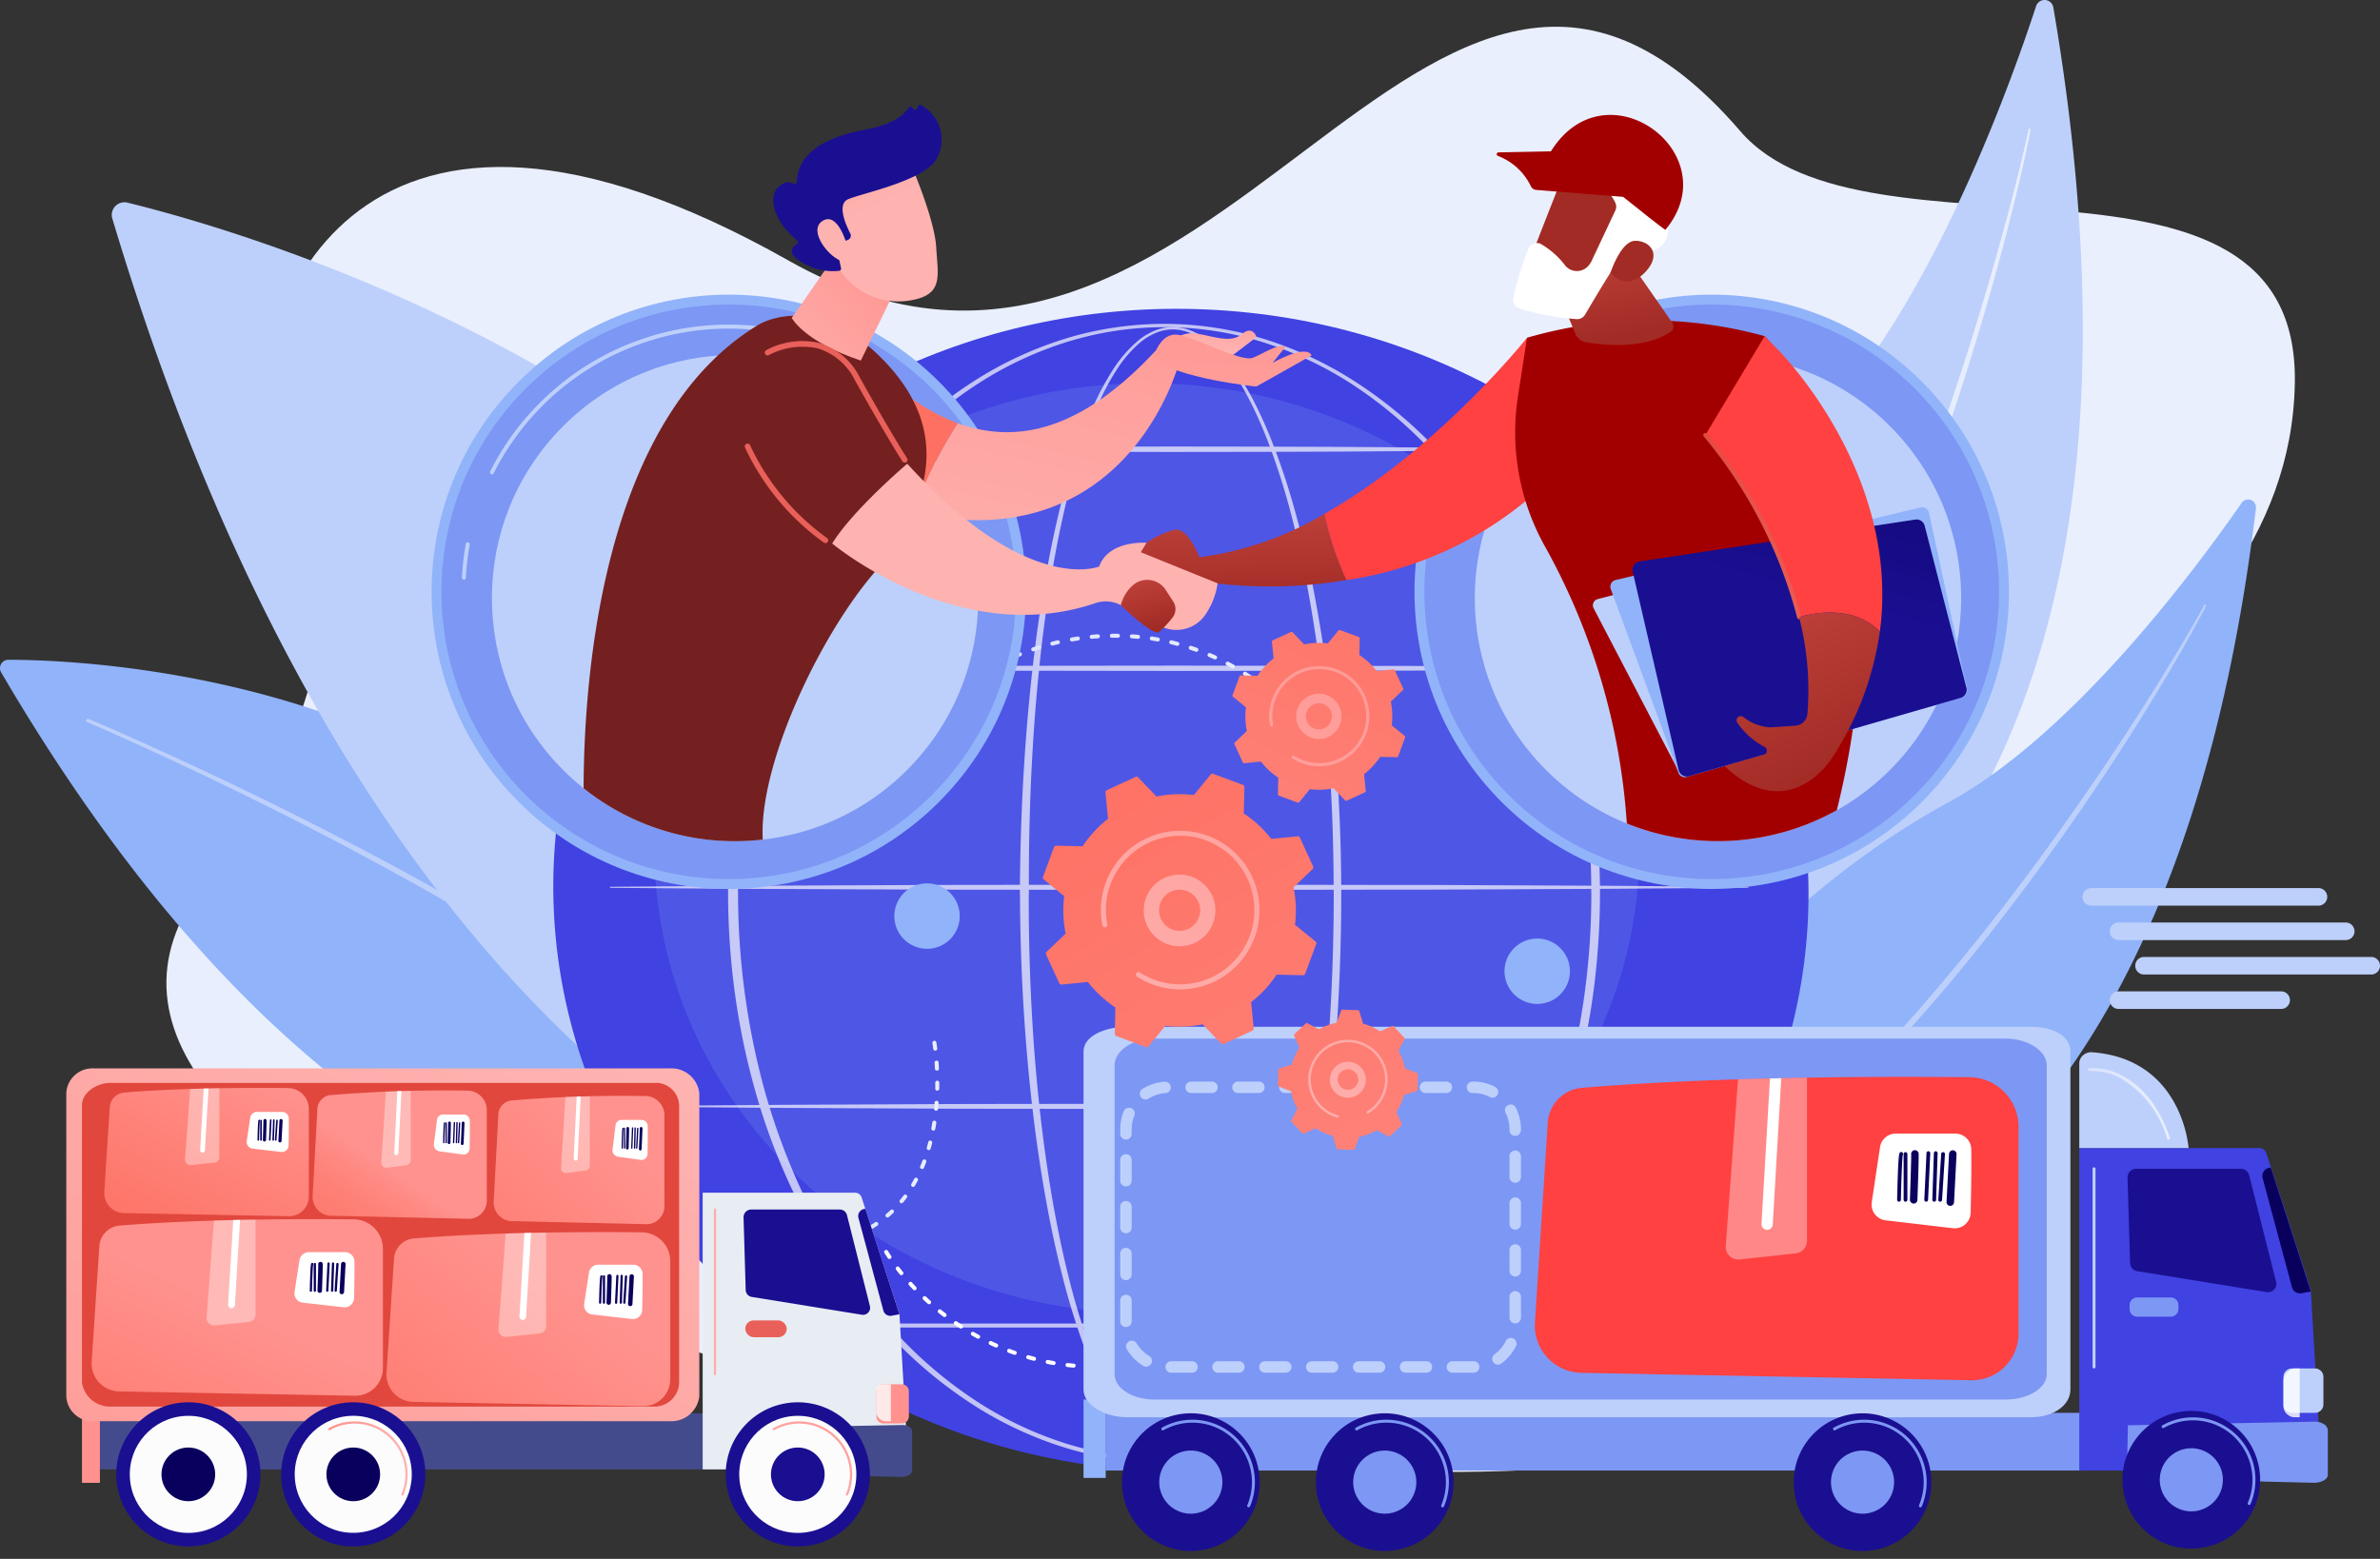 <svg xmlns="http://www.w3.org/2000/svg" xmlns:xlink="http://www.w3.org/1999/xlink" width="185.251" height="121.365" viewBox="0 0 185.251 121.365">
  <rect x="0" y="0" width="185.251" height="121.365" fill="#333333" stroke="none"/>
  <defs>
    <linearGradient id="linear-gradient" x1="-0.848" y1="0.5" x2="0.152" y2="0.5" gradientUnits="objectBoundingBox">
      <stop offset="0" stop-color="#dae3fe"/>
      <stop offset="1" stop-color="#e9effd"/>
    </linearGradient>
    <linearGradient id="linear-gradient-2" x1="0" y1="0.5" x2="1" y2="0.5" xlink:href="#linear-gradient"/>
    <linearGradient id="linear-gradient-7" x1="0.527" y1="1.133" x2="0.407" y2="-0.083" gradientUnits="objectBoundingBox">
      <stop offset="0" stop-color="#a22b25"/>
      <stop offset="1" stop-color="#c0423c"/>
    </linearGradient>
    <linearGradient id="linear-gradient-8" x1="-0.58" y1="0.868" x2="-5.056" y2="2.815" gradientUnits="objectBoundingBox">
      <stop offset="0" stop-color="#fe7062"/>
      <stop offset="1" stop-color="#ff928e"/>
    </linearGradient>
    <linearGradient id="linear-gradient-9" x1="0.888" y1="-0.843" x2="0.251" y2="1.393" gradientUnits="objectBoundingBox">
      <stop offset="0" stop-color="#ff928e"/>
      <stop offset="1" stop-color="#feb3b1"/>
    </linearGradient>
    <linearGradient id="linear-gradient-10" x1="1.01" y1="-1.182" x2="0.399" y2="0.558" xlink:href="#linear-gradient-9"/>
    <linearGradient id="linear-gradient-11" x1="0.763" y1="-1.392" x2="-0.306" y2="5.924" xlink:href="#linear-gradient-9"/>
    <linearGradient id="linear-gradient-12" x1="0.912" y1="0.157" x2="-0.228" y2="1.313" xlink:href="#linear-gradient-9"/>
    <linearGradient id="linear-gradient-13" x1="0.89" y1="-1.066" x2="0.726" y2="-0.352" xlink:href="#linear-gradient-9"/>
    <linearGradient id="linear-gradient-14" x1="4.467" y1="-4.687" x2="1.736" y2="-1.116" gradientUnits="objectBoundingBox">
      <stop offset="0" stop-color="#e1473d"/>
      <stop offset="1" stop-color="#e9605a"/>
    </linearGradient>
    <linearGradient id="linear-gradient-15" x1="2.438" y1="-2.998" x2="0.842" y2="-0.087" xlink:href="#linear-gradient-14"/>
    <linearGradient id="linear-gradient-16" x1="-0.002" y1="-0.635" x2="0.451" y2="0.325" xlink:href="#linear-gradient-9"/>
    <linearGradient id="linear-gradient-17" x1="-0.25" y1="-0.731" x2="0.079" y2="-0.223" gradientUnits="objectBoundingBox">
      <stop offset="0" stop-color="#09005d"/>
      <stop offset="1" stop-color="#1a0f91"/>
    </linearGradient>
    <linearGradient id="linear-gradient-18" x1="-1.523" y1="-2.942" x2="0.333" y2="0.192" xlink:href="#linear-gradient-9"/>
    <linearGradient id="linear-gradient-19" x1="0.605" y1="0.858" x2="0.333" y2="-0.073" xlink:href="#linear-gradient-7"/>
    <linearGradient id="linear-gradient-20" x1="0.592" y1="0.88" x2="0.368" y2="-0.057" xlink:href="#linear-gradient-7"/>
    <linearGradient id="linear-gradient-21" x1="1.004" y1="-0.976" x2="0.537" y2="0.326" xlink:href="#linear-gradient-17"/>
    <linearGradient id="linear-gradient-22" x1="-0.278" y1="0.282" x2="1.278" y2="0.718" xlink:href="#linear-gradient-14"/>
    <linearGradient id="linear-gradient-23" x1="0.609" y1="0.796" x2="0.324" y2="-0.022" xlink:href="#linear-gradient-7"/>
    <linearGradient id="linear-gradient-24" x1="-21.573" y1="-21.927" x2="-21.895" y2="-22.836" xlink:href="#linear-gradient-7"/>
    <linearGradient id="linear-gradient-25" x1="-60.987" y1="-75.055" x2="-61.289" y2="-76.107" xlink:href="#linear-gradient-7"/>
    <linearGradient id="linear-gradient-26" x1="8.676" y1="17.574" x2="10.526" y2="15.888" xlink:href="#linear-gradient-17"/>
    <linearGradient id="linear-gradient-27" x1="24.497" y1="17.574" x2="30.176" y2="15.92" xlink:href="#linear-gradient-17"/>
    <linearGradient id="linear-gradient-28" x1="1.317" y1="-2.985" x2="0.916" y2="-1.273" xlink:href="#linear-gradient-17"/>
    <linearGradient id="linear-gradient-29" x1="2.582" y1="-2.224" x2="1.625" y2="-0.973" xlink:href="#linear-gradient-17"/>
    <linearGradient id="linear-gradient-30" x1="1.539" y1="-1.939" x2="0.961" y2="-0.581" xlink:href="#linear-gradient-17"/>
    <linearGradient id="linear-gradient-31" x1="3.281" y1="-3.324" x2="2.525" y2="-2.285" xlink:href="#linear-gradient-17"/>
    <linearGradient id="linear-gradient-32" x1="0" y1="0.5" x2="1" y2="0.5" xlink:href="#linear-gradient"/>
    <linearGradient id="linear-gradient-33" x1="-534.775" y1="-0.166" x2="-552.818" y2="3.358" xlink:href="#linear-gradient-17"/>
    <linearGradient id="linear-gradient-34" x1="-672.708" y1="-0.086" x2="-695.471" y2="3.376" xlink:href="#linear-gradient-17"/>
    <linearGradient id="linear-gradient-35" x1="-595.3" y1="-0.015" x2="-615.519" y2="3.447" xlink:href="#linear-gradient-17"/>
    <linearGradient id="linear-gradient-36" x1="-400.528" y1="0.121" x2="-414.222" y2="3.396" xlink:href="#linear-gradient-17"/>
    <linearGradient id="linear-gradient-37" x1="-932.756" y1="0.174" x2="-964.758" y2="3.699" xlink:href="#linear-gradient-17"/>
    <linearGradient id="linear-gradient-38" x1="-587.381" y1="0.227" x2="-607.593" y2="3.744" xlink:href="#linear-gradient-17"/>
    <linearGradient id="linear-gradient-39" x1="-356.971" y1="-0.191" x2="-368.966" y2="2.95" xlink:href="#linear-gradient-17"/>
    <linearGradient id="linear-gradient-40" x1="0.097" y1="-0.193" x2="2.06" y2="3.185" xlink:href="#linear-gradient-8"/>
    <linearGradient id="linear-gradient-41" x1="3.39" y1="-5.369" x2="-1.012" y2="3.571" xlink:href="#linear-gradient-9"/>
    <linearGradient id="linear-gradient-42" x1="1.804" y1="-2.149" x2="-0.185" y2="1.891" xlink:href="#linear-gradient-9"/>
    <linearGradient id="linear-gradient-43" x1="-1.112" y1="-2.275" x2="2.713" y2="4.309" xlink:href="#linear-gradient-8"/>
    <linearGradient id="linear-gradient-44" x1="7.231" y1="-13.169" x2="-1.566" y2="4.697" xlink:href="#linear-gradient-9"/>
    <linearGradient id="linear-gradient-45" x1="3.539" y1="-5.781" x2="-0.435" y2="2.445" xlink:href="#linear-gradient-9"/>
    <linearGradient id="linear-gradient-46" x1="1.096" y1="-0.71" x2="-0.729" y2="2.996" xlink:href="#linear-gradient-8"/>
    <linearGradient id="linear-gradient-47" x1="2.772" y1="-4.114" x2="-4.187" y2="10.02" xlink:href="#linear-gradient-9"/>
    <linearGradient id="linear-gradient-48" x1="1.525" y1="-1.581" x2="-1.619" y2="4.804" xlink:href="#linear-gradient-9"/>
    <linearGradient id="linear-gradient-49" x1="15.862" y1="-2.337" x2="6.965" y2="-0.694" xlink:href="#linear-gradient-8"/>
    <linearGradient id="linear-gradient-50" x1="-0.577" y1="1.579" x2="0.953" y2="0.045" xlink:href="#linear-gradient-9"/>
    <linearGradient id="linear-gradient-51" x1="6.158" y1="0.153" x2="6.412" y2="1.981" xlink:href="#linear-gradient-14"/>
    <linearGradient id="linear-gradient-52" x1="5.025" y1="-4.088" x2="2.651" y2="-1.681" xlink:href="#linear-gradient-17"/>
    <linearGradient id="linear-gradient-53" x1="6.9" y1="-0.669" x2="2.759" y2="0.091" xlink:href="#linear-gradient-17"/>
    <linearGradient id="linear-gradient-54" x1="84.457" y1="-1.747" x2="81.684" y2="1.783" xlink:href="#linear-gradient-14"/>
    <linearGradient id="linear-gradient-55" x1="3.488" y1="-4.124" x2="1.593" y2="-1.191" xlink:href="#linear-gradient-17"/>
    <linearGradient id="linear-gradient-56" x1="1.687" y1="-0.922" x2="-0.432" y2="1.64" xlink:href="#linear-gradient-9"/>
    <linearGradient id="linear-gradient-57" x1="4.841" y1="-5.891" x2="2.661" y2="-2.681" xlink:href="#linear-gradient-17"/>
    <linearGradient id="linear-gradient-58" x1="3.227" y1="-4.356" x2="1.378" y2="-1.063" xlink:href="#linear-gradient-17"/>
    <linearGradient id="linear-gradient-59" x1="0" y1="0.5" x2="1" y2="0.5" xlink:href="#linear-gradient-9"/>
    <linearGradient id="linear-gradient-60" x1="60.734" y1="13.835" x2="61.77" y2="9.531" xlink:href="#linear-gradient-17"/>
    <linearGradient id="linear-gradient-61" x1="3.502" y1="-4.844" x2="1.652" y2="-1.551" xlink:href="#linear-gradient-17"/>
    <linearGradient id="linear-gradient-63" x1="60.902" y1="13.137" x2="61.938" y2="8.832" xlink:href="#linear-gradient-17"/>
    <linearGradient id="linear-gradient-64" x1="105.062" y1="1.101" x2="105.77" y2="-0.302" xlink:href="#linear-gradient-9"/>
    <linearGradient id="linear-gradient-65" x1="94.302" y1="-0.179" x2="-14.737" y2="0.61" xlink:href="#linear-gradient-9"/>
    <linearGradient id="linear-gradient-66" x1="-0.312" y1="1.598" x2="0.509" y2="0.516" xlink:href="#linear-gradient-8"/>
    <linearGradient id="linear-gradient-67" x1="-90.728" y1="-0.165" x2="-108.17" y2="3.357" xlink:href="#linear-gradient-17"/>
    <linearGradient id="linear-gradient-68" x1="-112.464" y1="-0.086" x2="-134.477" y2="3.377" xlink:href="#linear-gradient-17"/>
    <linearGradient id="linear-gradient-69" x1="-97.651" y1="-0.015" x2="-117.197" y2="3.447" xlink:href="#linear-gradient-17"/>
    <linearGradient id="linear-gradient-70" x1="-63.453" y1="0.12" x2="-76.71" y2="3.4" xlink:href="#linear-gradient-17"/>
    <linearGradient id="linear-gradient-71" x1="-144.98" y1="0.174" x2="-175.942" y2="3.703" xlink:href="#linear-gradient-17"/>
    <linearGradient id="linear-gradient-72" x1="-89.849" y1="0.227" x2="-109.388" y2="3.744" xlink:href="#linear-gradient-17"/>
    <linearGradient id="linear-gradient-73" x1="-61.768" y1="-0.191" x2="-73.376" y2="2.952" xlink:href="#linear-gradient-17"/>
    <linearGradient id="linear-gradient-74" x1="-0.529" y1="1.362" x2="0.691" y2="0.367" xlink:href="#linear-gradient-8"/>
    <linearGradient id="linear-gradient-75" x1="-240.795" y1="-0.165" x2="-258.434" y2="3.358" xlink:href="#linear-gradient-17"/>
    <linearGradient id="linear-gradient-76" x1="-301.772" y1="-0.086" x2="-324.032" y2="3.377" xlink:href="#linear-gradient-17"/>
    <linearGradient id="linear-gradient-77" x1="-265.802" y1="-0.015" x2="-285.569" y2="3.447" xlink:href="#linear-gradient-17"/>
    <linearGradient id="linear-gradient-78" x1="-177.353" y1="0.12" x2="-190.754" y2="3.399" xlink:href="#linear-gradient-17"/>
    <linearGradient id="linear-gradient-79" x1="-411.113" y1="0.174" x2="-442.416" y2="3.701" xlink:href="#linear-gradient-17"/>
    <linearGradient id="linear-gradient-80" x1="-257.974" y1="0.227" x2="-277.736" y2="3.744" xlink:href="#linear-gradient-17"/>
    <linearGradient id="linear-gradient-81" x1="-161.554" y1="-0.191" x2="-173.291" y2="2.952" xlink:href="#linear-gradient-17"/>
    <linearGradient id="linear-gradient-82" x1="-0.014" y1="1.169" x2="0.944" y2="-0.028" xlink:href="#linear-gradient-8"/>
    <linearGradient id="linear-gradient-83" x1="-87.85" y1="-0.166" x2="-105.894" y2="3.358" xlink:href="#linear-gradient-17"/>
    <linearGradient id="linear-gradient-84" x1="-108.876" y1="-0.086" x2="-131.638" y2="3.376" xlink:href="#linear-gradient-17"/>
    <linearGradient id="linear-gradient-85" x1="-94.482" y1="-0.015" x2="-114.7" y2="3.447" xlink:href="#linear-gradient-17"/>
    <linearGradient id="linear-gradient-86" x1="-61.329" y1="0.121" x2="-75.023" y2="3.396" xlink:href="#linear-gradient-17"/>
    <linearGradient id="linear-gradient-87" x1="-140.056" y1="0.174" x2="-172.057" y2="3.699" xlink:href="#linear-gradient-17"/>
    <linearGradient id="linear-gradient-88" x1="-86.734" y1="0.227" x2="-106.946" y2="3.744" xlink:href="#linear-gradient-17"/>
    <linearGradient id="linear-gradient-89" x1="-59.844" y1="-0.19" x2="-71.84" y2="2.95" xlink:href="#linear-gradient-17"/>
    <linearGradient id="linear-gradient-90" x1="-1.143" y1="2.344" x2="0.438" y2="0.594" gradientUnits="objectBoundingBox">
      <stop offset="0" stop-color="#fe7062"/>
      <stop offset="0.53" stop-color="#fe7164"/>
      <stop offset="0.721" stop-color="#fe776b"/>
      <stop offset="0.858" stop-color="#fe8076"/>
      <stop offset="0.967" stop-color="#ff8d87"/>
      <stop offset="1" stop-color="#ff928e"/>
    </linearGradient>
    <linearGradient id="linear-gradient-91" x1="-254.838" y1="-0.167" x2="-276.003" y2="3.364" xlink:href="#linear-gradient-17"/>
    <linearGradient id="linear-gradient-92" x1="-319.667" y1="-0.086" x2="-346.291" y2="3.373" xlink:href="#linear-gradient-17"/>
    <linearGradient id="linear-gradient-93" x1="-281.096" y1="-0.015" x2="-304.721" y2="3.449" xlink:href="#linear-gradient-17"/>
    <linearGradient id="linear-gradient-94" x1="-188.548" y1="0.122" x2="-204.521" y2="3.383" xlink:href="#linear-gradient-17"/>
    <linearGradient id="linear-gradient-95" x1="-432.754" y1="0.176" x2="-469.72" y2="3.686" xlink:href="#linear-gradient-17"/>
    <linearGradient id="linear-gradient-96" x1="-274.885" y1="0.227" x2="-298.614" y2="3.746" xlink:href="#linear-gradient-17"/>
    <linearGradient id="linear-gradient-97" x1="-170.675" y1="-0.189" x2="-184.671" y2="2.944" xlink:href="#linear-gradient-17"/>
    <linearGradient id="linear-gradient-98" x1="-0.792" y1="1.508" x2="0.737" y2="0.342" xlink:href="#linear-gradient-8"/>
    <linearGradient id="linear-gradient-99" x1="-410.724" y1="-0.167" x2="-432.306" y2="3.365" xlink:href="#linear-gradient-17"/>
    <linearGradient id="linear-gradient-100" x1="-516.375" y1="-0.086" x2="-543.515" y2="3.373" xlink:href="#linear-gradient-17"/>
    <linearGradient id="linear-gradient-101" x1="-455.032" y1="-0.015" x2="-479.1" y2="3.449" xlink:href="#linear-gradient-17"/>
    <linearGradient id="linear-gradient-102" x1="-307.127" y1="0.122" x2="-323.405" y2="3.381" xlink:href="#linear-gradient-17"/>
    <linearGradient id="linear-gradient-103" x1="-704.766" y1="0.176" x2="-742.33" y2="3.684" xlink:href="#linear-gradient-17"/>
    <linearGradient id="linear-gradient-104" x1="-450.134" y1="0.227" x2="-474.334" y2="3.746" xlink:href="#linear-gradient-17"/>
    <linearGradient id="linear-gradient-105" x1="-274.185" y1="-0.188" x2="-288.448" y2="2.943" xlink:href="#linear-gradient-17"/>
  </defs>
  <g id="carga-01" transform="translate(-11.875 -17.3)">
    <g id="Illustration" transform="translate(11.875 17.3)">
      <path id="Trazado_3801" data-name="Trazado 3801" d="M306.295,53.069c9.733,11.308,43.509-1.254,43.154,19.594-.416,24.412-33.612,31.595-22.863,48.752s-1.121,36.39-44.315,36.027-112.681-21.9-95.94-45.284,5.587-24.588,4.77-34.924,7.653-33.009,41.106-14.1S281.648,24.434,306.295,53.069Z" transform="translate(-170.827 -42.848)" fill="url(#linear-gradient)"/>
      <path id="Trazado_3802" data-name="Trazado 3802" d="M1668.415,17.876a.693.693,0,0,0-1.341-.1c-2.171,6.621-8.407,23.8-17.242,32.682-14.386,14.456-24.584,38.5-16.336,51.541C1633.5,102,1681.62,95.283,1668.415,17.876Z" transform="translate(-1508.591 -17.3)" fill="#bdd0fb"/>
      <path id="Trazado_3803" data-name="Trazado 3803" d="M1744.872,150.024c0,.027-.006.057-.01.082l-.012.072-.026.143-.054.285-.115.567q-.117.566-.242,1.13c-.166.752-.342,1.5-.52,2.251q-.538,2.247-1.129,4.481c-.789,2.978-1.649,5.937-2.56,8.88q-.685,2.207-1.415,4.4t-1.516,4.366q-.778,2.176-1.609,4.333t-1.708,4.3c-.587,1.425-1.188,2.844-1.819,4.25s-1.272,2.808-1.942,4.2-1.353,2.77-2.067,4.137-1.439,2.727-2.208,4.064-1.55,2.666-2.372,3.971-1.66,2.6-2.543,3.864a76.3,76.3,0,0,1-5.71,7.27.078.078,0,0,1-.118-.1h0l.741-.884.185-.221.181-.225.361-.449.362-.448.354-.455c.234-.3.475-.6.7-.914.93-1.224,1.811-2.483,2.675-3.754s1.689-2.567,2.494-3.876,1.573-2.64,2.323-3.981q2.249-4.023,4.228-8.192c1.324-2.774,2.557-5.591,3.738-8.429q.886-2.129,1.717-4.28t1.619-4.319q.785-2.169,1.525-4.353t1.449-4.38q1.407-4.394,2.641-8.842.621-2.222,1.193-4.458.285-1.118.554-2.24.135-.561.264-1.123l.125-.562.059-.281.028-.14.013-.07.01-.061,0-.015a.078.078,0,0,1,.154.02Z" transform="translate(-1586.828 -139.943)" fill="url(#linear-gradient-2)"/>
      <path id="Trazado_3804" data-name="Trazado 3804" d="M12.528,699.078c7.7.007,52.54,1.877,58.342,44.265,0,0-29.833,6.367-58.907-43.285a.652.652,0,0,1,.565-.98Z" transform="translate(-11.875 -647.711)" fill="#91b3fa"/>
      <path id="Trazado_3805" data-name="Trazado 3805" d="M100.822,760c2.268.962,4.513,1.97,6.75,3s4.46,2.083,6.673,3.163,4.411,2.187,6.6,3.319,4.355,2.3,6.508,3.495c4.3,2.4,8.539,4.92,12.631,7.672q3.075,2.054,6,4.334a62.247,62.247,0,0,1,5.585,4.875.312.312,0,0,1-.441.442h0a61.658,61.658,0,0,0-5.5-4.86q-2.884-2.282-5.938-4.346c-4.058-2.765-8.269-5.308-12.548-7.726q-3.213-1.808-6.475-3.529t-6.569-3.355q-3.3-1.639-6.646-3.2c-2.228-1.04-4.466-2.061-6.722-3.035h0a.132.132,0,0,1,.1-.243Z" transform="translate(-93.951 -704.037)" fill="#bdd0fb"/>
      <path id="Trazado_3806" data-name="Trazado 3806" d="M128.471,226.484c11.681,2.863,78.924,22.108,70.721,84.008,0,0-47.8-2.076-71.97-82.836A.988.988,0,0,1,128.471,226.484Z" transform="translate(-118.496 -210.694)" fill="#bdd0fb"/>
      <path id="Trazado_3807" data-name="Trazado 3807" d="M241.72,343.815c3.02,2.178,5.995,4.413,8.95,6.675s5.882,4.56,8.785,6.889q8.706,6.989,17.061,14.406,4.165,3.719,8.2,7.581,2.018,1.931,3.988,3.911t3.893,4.007c.642.674,1.273,1.36,1.906,2.043s1.255,1.377,1.87,2.077c1.235,1.4,2.451,2.809,3.628,4.254a90.44,90.44,0,0,1,6.579,9.054.312.312,0,0,1-.529.331h0a89.87,89.87,0,0,0-6.5-9.018c-1.166-1.444-2.372-2.856-3.6-4.251-.611-.7-1.234-1.387-1.856-2.077s-1.254-1.37-1.892-2.045q-1.906-2.032-3.868-4.013t-3.965-3.919q-4.007-3.877-8.159-7.6-8.29-7.462-16.987-14.461-4.337-3.509-8.751-6.92c-2.944-2.272-5.909-4.519-8.916-6.705h0a.132.132,0,1,1,.155-.214Z" transform="translate(-224.209 -319.191)" fill="url(#linear-gradient-2)"/>
      <path id="Trazado_3808" data-name="Trazado 3808" d="M1713.246,534.094a.612.612,0,0,0-1.109-.423c-3.5,5.054-13.1,18.02-22.806,23.308-15.8,8.61-30.479,26.384-26.782,39.489C1662.549,596.468,1704.946,602.892,1713.246,534.094Z" transform="translate(-1537.651 -494.523)" fill="#91b3fa"/>
      <path id="Trazado_3809" data-name="Trazado 3809" d="M1775.376,641.978c-.076.172-.155.314-.232.468l-.239.451-.488.9c-.329.595-.667,1.185-1,1.775q-1.02,1.766-2.079,3.508c-1.413,2.323-2.886,4.609-4.4,6.871l-1.141,1.69-1.161,1.677c-.786,1.11-1.573,2.218-2.382,3.312l-.6.823-.614.815-.614.815-.307.407-.313.4-1.25,1.612-1.275,1.593a131.94,131.94,0,0,1-10.99,12.06c-.123.118-.243.238-.367.354l-.375.346-.75.692-.75.692c-.253.228-.512.448-.768.673l-.769.671-.385.335-.193.167-.2.162-1.579,1.295c-.26.22-.534.422-.8.628l-.813.618c-.272.2-.54.414-.814.615l-.834.588-.834.587-.418.293-.429.277-1.717,1.1a.078.078,0,1,1-.086-.13l0,0,1.684-1.142.422-.284.411-.3.82-.6.82-.6c.269-.206.533-.419.8-.629l.8-.631c.265-.211.534-.417.791-.638l1.557-1.308.195-.163.19-.169.379-.339.758-.677c.252-.227.507-.45.756-.679l.739-.7.739-.7.37-.349c.123-.117.241-.238.362-.357l1.445-1.43c.122-.118.24-.239.357-.362l.354-.365.707-.731c.235-.244.473-.486.705-.733l.691-.746.691-.746.345-.373.339-.379,1.352-1.52c.447-.51.884-1.029,1.326-1.543.219-.258.443-.513.659-.774l.649-.783.651-.782.324-.392.319-.4c3.425-4.208,6.632-8.592,9.7-13.068q2.3-3.362,4.461-6.811,1.085-1.723,2.134-3.468.521-.874,1.033-1.754l.507-.883.248-.444c.079-.147.166-.3.232-.438l.008-.016a.077.077,0,1,1,.141.065Z" transform="translate(-1603.67 -594.812)" fill="#bdd0fb"/>
      <path id="Trazado_3810" data-name="Trazado 3810" d="M2181.656,936.365h-17.683a.684.684,0,0,1-.684-.684h0a.684.684,0,0,1,.684-.684h17.683a.684.684,0,0,1,.684.684h0a.684.684,0,0,1-.685.684Z" transform="translate(-2001.196 -865.855)" fill="#bdd0fb"/>
      <path id="Trazado_3811" data-name="Trazado 3811" d="M2209.855,971.94h-17.683a.684.684,0,0,1-.684-.684h0a.684.684,0,0,1,.684-.684h17.683a.684.684,0,0,1,.684.684h0a.684.684,0,0,1-.685.684Z" transform="translate(-2027.271 -898.75)" fill="#bdd0fb"/>
      <path id="Trazado_3812" data-name="Trazado 3812" d="M2204.827,1043.095h-12.655a.684.684,0,0,1-.684-.684h0a.684.684,0,0,1,.684-.684h12.655a.684.684,0,0,1,.684.684h0A.684.684,0,0,1,2204.827,1043.095Z" transform="translate(-2027.271 -964.544)" fill="#bdd0fb"/>
      <path id="Trazado_3813" data-name="Trazado 3813" d="M2236.175,1007.515h-17.683a.684.684,0,0,1-.684-.684h0a.684.684,0,0,1,.684-.684h17.683a.684.684,0,0,1,.684.684h0A.684.684,0,0,1,2236.175,1007.515Z" transform="translate(-2051.608 -931.644)" fill="#bdd0fb"/>
      <ellipse id="Elipse_175" data-name="Elipse 175" cx="45.264" cy="48.858" rx="45.264" ry="48.858" transform="translate(41.121 112.392) rotate(-87.486)" fill="#4042e2"/>
      <g id="Grupo_4504" data-name="Grupo 4504" transform="translate(50.935 29.831)" opacity="0.18">
        <ellipse id="Elipse_176" data-name="Elipse 176" cx="38.338" cy="36.217" rx="38.338" ry="36.217" transform="translate(0)" fill="#91b3fa"/>
      </g>
      <g id="Grupo_4505" data-name="Grupo 4505" transform="translate(47.479 25.225)" opacity="0.68">
        <path id="Trazado_3814" data-name="Trazado 3814" d="M1090.538,399.423c0,3.993-.149,7.987-.459,11.969s-.8,7.951-1.507,11.884c-.357,1.966-.771,3.922-1.263,5.86a56.7,56.7,0,0,1-1.762,5.734c-.35.938-.731,1.865-1.161,2.772a21.528,21.528,0,0,1-1.463,2.634,13.275,13.275,0,0,1-.9,1.216,8.784,8.784,0,0,1-1.069,1.084,5.621,5.621,0,0,1-1.29.832,3.865,3.865,0,0,1-1.506.355,3.725,3.725,0,0,1-.777-.061,4.039,4.039,0,0,1-.746-.219,5.284,5.284,0,0,1-1.321-.786,8.325,8.325,0,0,1-1.094-1.061,12.749,12.749,0,0,1-.921-1.2,20.828,20.828,0,0,1-1.488-2.621c-.436-.9-.824-1.829-1.177-2.766a55.161,55.161,0,0,1-1.78-5.729c-.5-1.937-.914-3.892-1.273-5.858-.717-3.931-1.206-7.9-1.536-11.881s-.5-7.97-.512-11.968c0-.062-.009-.125-.008-.187v-.187l0-.374.008-.749.025-1.5q.032-1.5.087-2.994.112-2.993.332-5.98c.3-3.982.736-7.955,1.392-11.9.329-1.97.713-3.931,1.174-5.875a56.5,56.5,0,0,1,1.667-5.758c.335-.942.7-1.874,1.12-2.785a20.319,20.319,0,0,1,1.433-2.642,9.845,9.845,0,0,1,1.97-2.278,5.03,5.03,0,0,1,1.3-.78,3.919,3.919,0,0,1,.735-.212,3.675,3.675,0,0,1,.763-.054,3.969,3.969,0,0,1,1.48.347,5.785,5.785,0,0,1,1.286.8,10.974,10.974,0,0,1,2.011,2.239,21.409,21.409,0,0,1,1.528,2.587c.453.893.857,1.809,1.23,2.737a54.9,54.9,0,0,1,1.893,5.687c.534,1.926.986,3.873,1.377,5.832a113.683,113.683,0,0,1,1.67,11.861C1090.365,391.435,1090.532,395.429,1090.538,399.423Zm-.591,0q0-2.984-.115-5.965t-.36-5.955a114.566,114.566,0,0,0-1.555-11.825c-.366-1.954-.794-3.9-1.3-5.819a53.96,53.96,0,0,0-1.817-5.674c-.361-.925-.752-1.838-1.192-2.727a21.183,21.183,0,0,0-1.484-2.572,10.771,10.771,0,0,0-1.948-2.215,5.589,5.589,0,0,0-1.234-.789,3.693,3.693,0,0,0-1.409-.343,3.459,3.459,0,0,0-1.421.267,4.836,4.836,0,0,0-1.243.764,9.632,9.632,0,0,0-1.9,2.248,20.076,20.076,0,0,0-1.387,2.624c-.4.906-.757,1.834-1.08,2.773a56.146,56.146,0,0,0-1.594,5.741c-.438,1.939-.8,3.9-1.1,5.861-.61,3.931-1.006,7.894-1.257,11.865q-.187,2.978-.265,5.962-.04,1.491-.054,2.984l-.008,1.492v.746l0,.373v.187c0,.062-.008.124-.008.186q-.016,5.966.418,11.923c.3,3.966.755,7.922,1.438,11.84.342,1.958.742,3.907,1.221,5.835a54.789,54.789,0,0,0,1.722,5.7c.343.93.719,1.848,1.142,2.743a20.426,20.426,0,0,0,1.441,2.585,12.382,12.382,0,0,0,.886,1.177,7.989,7.989,0,0,0,1.041,1.026,4.955,4.955,0,0,0,1.233.748,3.4,3.4,0,0,0,1.394.265,3.546,3.546,0,0,0,1.381-.337,5.291,5.291,0,0,0,1.208-.793,8.448,8.448,0,0,0,1.02-1.05,12.961,12.961,0,0,0,.869-1.19,21.169,21.169,0,0,0,1.419-2.6c.418-.9.789-1.817,1.128-2.749a55.814,55.814,0,0,0,1.7-5.706c.473-1.93.867-3.879,1.205-5.838.678-3.918,1.129-7.875,1.429-11.841s.443-7.946.442-11.924Z" transform="translate(-1033.618 -355.115)" fill="#fff"/>
        <path id="Trazado_3815" data-name="Trazado 3815" d="M831.982,396.419a59.3,59.3,0,0,1-.511,7.692,55.74,55.74,0,0,1-1.552,7.551,51.459,51.459,0,0,1-2.635,7.243,46.327,46.327,0,0,1-3.737,6.738,40.127,40.127,0,0,1-4.873,5.964,34.1,34.1,0,0,1-6,4.822,29.055,29.055,0,0,1-6.993,3.2,26.3,26.3,0,0,1-15.214.006,29.071,29.071,0,0,1-7-3.2,34.123,34.123,0,0,1-6.009-4.818,40.163,40.163,0,0,1-4.883-5.963,48.78,48.78,0,0,1-6.387-13.987,55.715,55.715,0,0,1-1.557-7.556,57.816,57.816,0,0,1,0-15.4,55.686,55.686,0,0,1,1.562-7.554,48.765,48.765,0,0,1,6.4-13.977,40.139,40.139,0,0,1,4.883-5.956,34.121,34.121,0,0,1,6.006-4.811,29.054,29.054,0,0,1,6.992-3.193,26.283,26.283,0,0,1,15.194.006,29.033,29.033,0,0,1,6.986,3.2,34.094,34.094,0,0,1,6,4.814,40.107,40.107,0,0,1,4.874,5.958,46.321,46.321,0,0,1,3.74,6.733,51.452,51.452,0,0,1,2.64,7.239,55.718,55.718,0,0,1,1.558,7.549,59.279,59.279,0,0,1,.516,7.691Zm-.677,0a57.354,57.354,0,0,0-1.982-15.077,48.665,48.665,0,0,0-6.167-13.886,39.705,39.705,0,0,0-4.763-5.947,33.3,33.3,0,0,0-5.893-4.824,28.478,28.478,0,0,0-6.9-3.2,25.631,25.631,0,0,0-15.043.006,28.456,28.456,0,0,0-6.9,3.21,33.269,33.269,0,0,0-5.885,4.828,39.679,39.679,0,0,0-4.754,5.948,45.937,45.937,0,0,0-3.618,6.7,51.772,51.772,0,0,0-2.533,7.18,58.245,58.245,0,0,0,.01,30.129,51.732,51.732,0,0,0,2.539,7.176,45.9,45.9,0,0,0,3.621,6.695,39.655,39.655,0,0,0,4.754,5.941,33.27,33.27,0,0,0,5.882,4.82,28.439,28.439,0,0,0,6.89,3.2,25.614,25.614,0,0,0,15.023.006,28.461,28.461,0,0,0,6.9-3.2,33.3,33.3,0,0,0,5.89-4.817,39.673,39.673,0,0,0,4.764-5.94,48.638,48.638,0,0,0,6.176-13.877,57.316,57.316,0,0,0,1.992-15.074Z" transform="translate(-754.923 -352.112)" fill="#fff"/>
        <path id="Trazado_3816" data-name="Trazado 3816" d="M689.068,705.265l5.091-.045,5.092-.038,10.183-.047c3.394-.02,6.789-.018,10.183-.024L729.8,705.1l10.183.016,5.091.009,2.546,0,2.546.012,10.183.051,5.092.041,2.546.021,2.546.027a.03.03,0,1,1,0,.06l-2.546.027-2.546.021-5.092.041-10.183.051-2.546.012-2.546,0-5.092.009-10.183.016-10.183-.014c-3.394-.006-6.789,0-10.183-.024l-10.183-.047-5.091-.038-5.091-.045a.045.045,0,0,1,0-.089Z" transform="translate(-685.485 -678.503)" fill="#fff"/>
        <path id="Trazado_3817" data-name="Trazado 3817" d="M845.865,478.883l1.807-.025,1.807-.019,3.615-.038,7.23-.047c4.82-.031,9.64-.035,14.459-.038l7.23.009,3.615.013,1.807.007,1.807.012,7.23.051,3.615.041,1.807.021,1.807.027a.03.03,0,0,1,0,.06l-1.807.027-1.807.021-3.615.041-7.23.051-1.807.012-1.807.007-3.615.013-7.23.009c-4.82,0-9.64-.007-14.459-.038l-7.23-.047-3.615-.038L847.673,479l-1.807-.025a.045.045,0,1,1,0-.089Z" transform="translate(-830.469 -469.177)" fill="#fff"/>
        <path id="Trazado_3818" data-name="Trazado 3818" d="M642.1,931.641l5.534-.045,5.534-.038,11.068-.047c3.689-.02,7.378-.018,11.068-.024l11.068-.014,11.068.016,5.534.009,2.767,0,2.767.012,11.068.051,5.534.041,2.767.021,2.767.027a.03.03,0,0,1,0,.06l-2.767.027-2.767.021-5.534.041-11.068.051-2.767.012-2.767,0-5.534.009-11.068.016-11.068-.014c-3.689-.006-7.378,0-11.068-.024l-11.068-.047-5.534-.038-5.534-.045a.045.045,0,1,1,0-.089Z" transform="translate(-642.055 -887.824)" fill="#fff"/>
        <path id="Trazado_3819" data-name="Trazado 3819" d="M689.068,1158.017l5.091-.045,5.092-.038,10.183-.047c3.394-.02,6.789-.018,10.183-.024l10.183-.014,10.183.016,5.091.009,2.546,0,2.546.012,10.183.051,5.092.041,2.546.021,2.546.027a.03.03,0,1,1,0,.06l-2.546.027-2.546.021-5.092.041-10.183.051-2.546.012-2.546,0-5.092.009-10.183.016-10.183-.014c-3.394-.006-6.789,0-10.183-.024l-10.183-.047-5.091-.038-5.091-.045a.044.044,0,1,1,0-.089Z" transform="translate(-685.485 -1097.144)" fill="#fff"/>
        <path id="Trazado_3820" data-name="Trazado 3820" d="M921.673,1385.268H863.836a.156.156,0,0,1,0-.312h57.837a.156.156,0,1,1,0,.312Z" transform="translate(-846.982 -1307.139)" fill="#fff"/>
      </g>
      <circle id="Elipse_177" data-name="Elipse 177" cx="2.547" cy="2.547" r="2.547" transform="translate(117.105 73.069)" fill="#91b3fa"/>
      <path id="Trazado_3821" data-name="Trazado 3821" d="M871.712,1108.548a.156.156,0,0,1-.037-.308c.15-.037.3-.077.446-.119a.156.156,0,1,1,.087.3c-.15.043-.3.084-.458.122A.15.15,0,0,1,871.712,1108.548Zm1.484-.474a.156.156,0,0,1-.058-.3c.143-.057.286-.118.424-.18a.156.156,0,1,1,.129.284c-.142.064-.289.127-.437.186a.156.156,0,0,1-.058.011Zm1.4-.687a.156.156,0,0,1-.08-.29c.132-.078.263-.161.389-.245a.156.156,0,0,1,.173.26c-.131.087-.266.172-.4.253a.154.154,0,0,1-.08.022Zm1.266-.907a.156.156,0,0,1-.1-.275c.116-.1.231-.2.342-.308a.156.156,0,0,1,.215.227c-.115.109-.234.216-.354.318a.156.156,0,0,1-.1.038Zm1.094-1.109a.156.156,0,0,1-.12-.256c.1-.117.194-.238.286-.361a.156.156,0,0,1,.249.188c-.1.127-.195.252-.3.373a.156.156,0,0,1-.12.057Zm.9-1.274a.156.156,0,0,1-.134-.236c.077-.13.154-.265.227-.4a.156.156,0,1,1,.275.148c-.076.14-.154.279-.234.413A.156.156,0,0,1,877.853,1104.1Zm.7-1.393a.156.156,0,0,1-.144-.217c.059-.141.117-.285.172-.429a.156.156,0,1,1,.292.11c-.056.148-.115.3-.176.44a.156.156,0,0,1-.144.1Zm.519-1.472a.156.156,0,0,1-.15-.2c.043-.147.083-.3.122-.448a.156.156,0,0,1,.3.077c-.039.153-.081.306-.124.457a.156.156,0,0,1-.15.113Zm.356-1.52a.156.156,0,0,1-.154-.184c.028-.15.054-.3.078-.458a.156.156,0,0,1,.309.048c-.024.156-.051.313-.079.466a.156.156,0,0,1-.153.128Zm.215-1.547h-.015a.156.156,0,0,1-.14-.171c.015-.154.028-.31.039-.464a.156.156,0,0,1,.311.023c-.011.156-.025.315-.04.471a.156.156,0,0,1-.155.141Zm.09-1.56h0a.156.156,0,0,1-.153-.159q.005-.236,0-.461a.158.158,0,0,1,.156-.158.155.155,0,0,1,.156.154v0q0,.229,0,.468a.156.156,0,0,1-.156.153Zm-.022-1.562a.156.156,0,0,1-.156-.148q-.012-.244-.028-.464a.156.156,0,0,1,.312-.022c.01.148.02.306.028.471a.156.156,0,0,1-.148.164h-.008Zm-.133-1.556a.156.156,0,0,1-.155-.136c-.037-.29-.066-.455-.066-.456a.156.156,0,0,1,.307-.054c0,.007.031.173.068.472a.156.156,0,0,1-.135.174l-.02,0Z" transform="translate(-806.785 -1011.689)" fill="url(#linear-gradient-2)"/>
      <path id="Trazado_3822" data-name="Trazado 3822" d="M1018.5,822.436a.156.156,0,0,1-.126-.064q-.139-.189-.278-.375a.156.156,0,1,1,.25-.187q.14.187.28.378a.156.156,0,0,1-.126.248Zm-.943-1.244a.156.156,0,0,1-.123-.06q-.145-.185-.29-.366a.156.156,0,1,1,.244-.195q.146.183.292.368a.156.156,0,0,1-.123.252Zm-.983-1.212a.156.156,0,0,1-.12-.056q-.151-.18-.3-.356a.156.156,0,1,1,.237-.2q.152.177.3.358a.156.156,0,0,1-.119.256Zm-1.025-1.177a.155.155,0,0,1-.116-.051q-.157-.174-.315-.344a.156.156,0,0,1,.229-.212q.159.172.317.347a.156.156,0,0,1-.116.261Zm-1.069-1.137a.156.156,0,0,1-.112-.047q-.164-.168-.328-.331a.156.156,0,0,1,.22-.221q.166.165.331.334a.156.156,0,0,1-.112.265Zm-1.115-1.092a.156.156,0,0,1-.107-.042q-.171-.16-.342-.317a.156.156,0,0,1,.211-.231q.173.158.345.32a.156.156,0,0,1-.107.27Zm-37.346-.16a.156.156,0,0,1-.1-.275c.005,0,.131-.112.372-.3a.156.156,0,1,1,.193.245c-.235.185-.36.292-.361.293a.156.156,0,0,1-.1.037Zm36.185-.883a.155.155,0,0,1-.1-.037q-.178-.153-.356-.3a.156.156,0,0,1,.2-.24q.18.15.359.3a.156.156,0,0,1-.1.275Zm-34.942-.072a.156.156,0,0,1-.091-.283q.18-.13.384-.273a.156.156,0,1,1,.179.256q-.2.141-.381.27a.155.155,0,0,1-.092.03Zm1.289-.884a.156.156,0,0,1-.086-.287q.192-.125.4-.255a.156.156,0,0,1,.167.264q-.2.129-.393.253a.155.155,0,0,1-.085.026Zm32.443-.03a.154.154,0,0,1-.1-.033q-.185-.144-.37-.283a.156.156,0,1,1,.188-.25q.187.141.374.286a.156.156,0,0,1-.1.28Zm-31.117-.8a.156.156,0,0,1-.08-.29q.2-.118.406-.238a.156.156,0,0,1,.156.27q-.206.119-.4.236a.155.155,0,0,1-.08.022Zm29.859-.127a.156.156,0,0,1-.089-.028q-.192-.134-.384-.263a.156.156,0,0,1,.174-.259q.194.131.389.266a.156.156,0,0,1-.089.284Zm-28.5-.643a.156.156,0,0,1-.074-.294q.2-.11.416-.221a.156.156,0,0,1,.145.277q-.209.109-.412.219a.155.155,0,0,1-.074.019Zm27.2-.213a.155.155,0,0,1-.082-.023q-.2-.123-.4-.241a.156.156,0,1,1,.159-.268q.2.119.4.244a.156.156,0,0,1-.082.289Zm-25.8-.5a.156.156,0,0,1-.068-.3q.21-.1.424-.2a.156.156,0,0,1,.133.282q-.213.1-.421.2a.155.155,0,0,1-.068.016Zm24.453-.281a.156.156,0,0,1-.074-.019q-.206-.111-.412-.217a.156.156,0,1,1,.143-.277q.208.107.417.22a.156.156,0,0,1-.074.294Zm-23.034-.371a.156.156,0,0,1-.062-.3q.214-.093.433-.184a.156.156,0,1,1,.12.288q-.217.091-.429.183a.155.155,0,0,1-.062.013Zm21.639-.328a.155.155,0,0,1-.065-.015q-.212-.1-.424-.192a.156.156,0,0,1,.126-.286q.215.094.43.194a.156.156,0,0,1-.066.3Zm-20.192-.261a.156.156,0,0,1-.055-.3q.219-.083.441-.164a.156.156,0,1,1,.107.293q-.22.08-.437.163A.156.156,0,0,1,985.493,811.025Zm18.756-.35a.157.157,0,0,1-.056-.011q-.218-.085-.435-.164a.156.156,0,1,1,.108-.293q.22.081.441.166a.156.156,0,0,1-.057.3Zm-17.284-.171a.156.156,0,0,1-.048-.3q.223-.073.449-.143a.156.156,0,1,1,.093.3q-.224.07-.444.142a.157.157,0,0,1-.049.008Zm15.812-.347a.156.156,0,0,1-.047-.007q-.223-.07-.445-.135a.156.156,0,0,1,.088-.3q.225.066.451.137a.156.156,0,0,1-.047.305Zm-14.316-.1a.156.156,0,0,1-.041-.307q.226-.062.455-.12a.156.156,0,0,1,.078.3q-.227.058-.451.119a.158.158,0,0,1-.041.005Zm12.814-.318a.157.157,0,0,1-.037,0q-.227-.055-.453-.106a.156.156,0,0,1,.068-.3q.229.051.459.107a.156.156,0,0,1-.037.308Zm-11.3-.053a.156.156,0,0,1-.033-.309q.229-.05.461-.1a.156.156,0,1,1,.061.306q-.229.046-.456.095A.152.152,0,0,1,989.978,809.684Zm9.77-.266-.027,0q-.23-.04-.459-.076a.156.156,0,0,1,.048-.309q.232.036.465.077a.156.156,0,0,1-.027.31Zm-8.236-.023a.156.156,0,0,1-.024-.31q.232-.037.466-.07a.156.156,0,1,1,.044.309q-.231.033-.46.07l-.025,0Zm6.69-.195h-.017q-.232-.025-.463-.045a.156.156,0,0,1,.027-.311q.234.021.469.046a.156.156,0,0,1-.016.311Zm-5.143-.007a.156.156,0,0,1-.016-.311q.234-.024.469-.043a.156.156,0,0,1,.026.311q-.233.019-.464.043h-.016Zm3.586-.109h-.007q-.233-.01-.465-.015a.156.156,0,1,1,.007-.312q.235.005.471.015a.156.156,0,1,1-.006.312Zm-2.029,0a.156.156,0,1,1-.006-.312q.235-.009.471-.015a.156.156,0,0,1,.007.312q-.233,0-.465.014h-.007Z" transform="translate(-903.234 -749.126)" fill="url(#linear-gradient-2)"/>
      <circle id="Elipse_178" data-name="Elipse 178" cx="2.547" cy="2.547" r="2.547" transform="translate(68.829 69.944) rotate(-22.5)" fill="#91b3fa"/>
      <path id="Trazado_3823" data-name="Trazado 3823" d="M1033.753,683.869a.156.156,0,0,1-.143-.093c-.062-.141-.127-.283-.193-.422a.156.156,0,1,1,.282-.134c.067.142.134.286.2.429a.156.156,0,0,1-.143.219Zm-.693-1.4a.156.156,0,0,1-.137-.081c-.074-.134-.151-.271-.229-.4a.156.156,0,0,1,.27-.157c.079.136.157.274.233.411a.156.156,0,0,1-.137.231Zm-.808-1.335a.156.156,0,0,1-.13-.07c-.085-.128-.173-.257-.261-.384a.156.156,0,1,1,.256-.179c.09.129.179.26.266.39a.156.156,0,0,1-.13.242Zm-.915-1.265a.156.156,0,0,1-.123-.06c-.094-.12-.193-.242-.292-.362a.156.156,0,0,1,.241-.2c.1.122.2.245.3.367a.156.156,0,0,1-.123.253Zm-1.013-1.187a.155.155,0,0,1-.115-.05c-.1-.113-.212-.226-.319-.337a.156.156,0,0,1,.224-.217c.109.113.218.228.324.343a.156.156,0,0,1-.115.262Zm-1.1-1.1a.155.155,0,0,1-.106-.041c-.114-.105-.23-.21-.345-.311a.156.156,0,1,1,.206-.234c.117.1.235.209.351.316a.156.156,0,0,1-.106.271Zm-1.187-1.013a.155.155,0,0,1-.1-.034c-.122-.1-.245-.191-.368-.283a.156.156,0,0,1,.188-.25c.125.094.251.191.374.288a.156.156,0,0,1-.1.279Zm-23.632-.148a.156.156,0,0,1-.1-.28c.124-.095.251-.19.378-.282a.156.156,0,0,1,.184.253c-.125.091-.25.184-.372.278a.155.155,0,0,1-.095.032Zm22.369-.77a.155.155,0,0,1-.086-.026c-.129-.086-.26-.171-.39-.254a.156.156,0,1,1,.167-.264c.132.084.265.17.4.258a.156.156,0,0,1-.087.286Zm-21.091-.127a.156.156,0,0,1-.084-.288c.131-.084.266-.168.4-.25a.156.156,0,1,1,.162.267c-.132.08-.265.163-.394.246a.155.155,0,0,1-.085.025Zm19.76-.688a.154.154,0,0,1-.076-.02c-.135-.075-.272-.15-.408-.222a.156.156,0,0,1,.146-.276c.138.073.278.149.415.225a.156.156,0,0,1-.076.292Zm-18.412-.1a.156.156,0,0,1-.073-.294c.137-.073.279-.146.42-.216a.156.156,0,1,1,.14.279c-.139.069-.278.141-.413.213a.156.156,0,0,1-.073.018Zm17.021-.608a.156.156,0,0,1-.065-.014c-.141-.064-.284-.128-.425-.188a.156.156,0,1,1,.123-.287c.143.061.289.126.432.191a.156.156,0,0,1-.065.3Zm-15.614-.068a.156.156,0,0,1-.062-.3c.144-.062.291-.123.436-.182a.156.156,0,0,1,.117.289c-.143.058-.287.118-.429.179a.156.156,0,0,1-.062.013Zm14.169-.523a.156.156,0,0,1-.053-.009c-.146-.053-.293-.1-.439-.152a.156.156,0,0,1,.1-.3c.148.049.3.1.446.155a.156.156,0,0,1-.053.3Zm-12.713-.038a.156.156,0,0,1-.05-.3c.147-.05.3-.1.448-.147a.156.156,0,1,1,.094.3c-.148.047-.3.1-.442.145a.154.154,0,0,1-.051.008Zm11.224-.43a.156.156,0,0,1-.041-.005c-.149-.04-.3-.079-.45-.115a.156.156,0,1,1,.073-.3c.153.037.307.076.458.117a.156.156,0,0,1-.04.307Zm-9.729-.015a.156.156,0,0,1-.039-.307c.152-.039.306-.076.459-.111a.156.156,0,0,1,.07.3c-.15.035-.3.072-.452.11a.163.163,0,0,1-.039,0Zm8.206-.325-.028,0c-.152-.027-.306-.053-.458-.076a.156.156,0,0,1,.047-.309c.155.024.312.05.466.077a.156.156,0,0,1-.027.31Zm-6.68,0a.156.156,0,0,1-.026-.31c.154-.027.311-.052.466-.075a.156.156,0,0,1,.046.309c-.152.023-.307.048-.459.074l-.027,0Zm1.547-.206a.156.156,0,0,1-.014-.312c.155-.015.314-.027.47-.038a.156.156,0,1,1,.022.311c-.154.011-.31.023-.463.038h-.015Zm3.586,0h-.015c-.152-.014-.308-.027-.463-.037a.156.156,0,1,1,.021-.312c.157.011.316.024.471.038a.156.156,0,0,1-.014.312Zm-2.027-.081a.156.156,0,1,1,0-.312q.236,0,.472,0a.156.156,0,1,1,0,.312q-.232,0-.464,0Z" transform="translate(-929.478 -622.788)" fill="url(#linear-gradient-2)"/>
      <circle id="Elipse_179" data-name="Elipse 179" cx="23.135" cy="23.135" r="23.135" transform="translate(100.517 46.075) rotate(-45)" fill="#91b3fa"/>
      <circle id="Elipse_180" data-name="Elipse 180" cx="22.365" cy="22.365" r="22.365" transform="translate(101.605 46.075) rotate(-45)" fill="#7d97f4"/>
      <circle id="Elipse_181" data-name="Elipse 181" cx="18.93" cy="18.93" r="18.93" transform="translate(106.951 46.562) rotate(-45)" fill="#bdd0fb"/>
      <circle id="Elipse_182" data-name="Elipse 182" cx="23.135" cy="23.135" r="23.135" transform="translate(24.012 46.075) rotate(-45)" fill="#91b3fa"/>
      <circle id="Elipse_183" data-name="Elipse 183" cx="22.365" cy="22.365" r="22.365" transform="translate(34.363 23.71)" fill="#7d97f4"/>
      <path id="Trazado_3824" data-name="Trazado 3824" d="M489.266,580.589h-.008a.156.156,0,0,1-.148-.164,20.929,20.929,0,0,1,.3-2.613.156.156,0,0,1,.307.056,20.612,20.612,0,0,0-.3,2.574A.156.156,0,0,1,489.266,580.589Z" transform="translate(-453.154 -535.463)" fill="#bdd0fb"/>
      <path id="Trazado_3825" data-name="Trazado 3825" d="M518.188,364.408a.156.156,0,0,1-.139-.227,20.8,20.8,0,0,1,18.577-11.432h.01a20.985,20.985,0,0,1,3.752.339.156.156,0,0,1-.056.307,20.683,20.683,0,0,0-3.7-.334h-.01a20.489,20.489,0,0,0-18.3,11.26A.156.156,0,0,1,518.188,364.408Z" transform="translate(-479.897 -327.477)" fill="#bdd0fb"/>
      <circle id="Elipse_184" data-name="Elipse 184" cx="18.93" cy="18.93" r="18.93" transform="translate(30.446 46.563) rotate(-45)" fill="#bdd0fb"/>
      <path id="Trazado_3826" data-name="Trazado 3826" d="M1179.767,551.569s-.895-2.355-1.94-2.139a7.147,7.147,0,0,0-2.188,1.018l-1.679,2.27s4.713,1.857,6.37.793a36.262,36.262,0,0,0,10.892-.166,23.809,23.809,0,0,1-1.712-5.161A25.361,25.361,0,0,1,1179.767,551.569Z" transform="translate(-1086.406 -508.186)" fill="url(#linear-gradient-7)"/>
      <path id="Trazado_3827" data-name="Trazado 3827" d="M1396.1,366.382s-6.892,8.68-15.755,13.7a23.835,23.835,0,0,0,1.712,5.161,28.456,28.456,0,0,0,14.43-6.556Z" transform="translate(-1277.246 -340.081)" fill="#ff4141"/>
      <path id="Trazado_3828" data-name="Trazado 3828" d="M903.87,381.618l.428,11.491a31.585,31.585,0,0,0,3.474.986,34.721,34.721,0,0,1,3.449-6.967A17.036,17.036,0,0,1,903.87,381.618Z" transform="translate(-836.665 -354.17)" fill="url(#linear-gradient-8)"/>
      <path id="Trazado_3829" data-name="Trazado 3829" d="M974.556,379.023c-6.263,6.762-11.332,7.16-15.442,5.707a34.716,34.716,0,0,0-3.449,6.967c16.724,3.687,20.662-11.688,20.662-11.688Z" transform="translate(-884.557 -351.77)" fill="url(#linear-gradient-9)"/>
      <path id="Trazado_3830" data-name="Trazado 3830" d="M1223.26,359.756a2.294,2.294,0,0,1,2.057-.531c1.335.243,2.524.707,3.356,0s1.124.242,1.124.242l-2.491,1.894Z" transform="translate(-1131.992 -333.222)" fill="url(#linear-gradient-10)"/>
      <path id="Trazado_3831" data-name="Trazado 3831" d="M1203.49,364.851s.494-2.067,1.984-1.784,4.871,2.122,5.743,1.784,1.986-1.15,2.558-.863l-1.007,1.252s2.589-1.494,3.035-.576l-4.308,2.424S1205.191,366.457,1203.49,364.851Z" transform="translate(-1113.711 -336.992)" fill="url(#linear-gradient-11)"/>
      <path id="Trazado_3832" data-name="Trazado 3832" d="M637.252,363.832c4.554-5.421,6.3-11.206.875-16.775s-9.782-2.693-9.782-2.693c-12.119,7.38-13.517,27.481-13.54,36.044a18.848,18.848,0,0,0,11.781,4.12,19.12,19.12,0,0,0,2.166-.124C628.425,378.72,632.994,368.9,637.252,363.832Z" transform="translate(-569.379 -319.037)" fill="#742020"/>
      <path id="Trazado_3833" data-name="Trazado 3833" d="M835.008,243.179c0,.364-5.191,7.732-5.191,7.732s.931,1.834,5.376,3.323l3.837-7.889Z" transform="translate(-768.191 -226.161)" fill="url(#linear-gradient-12)"/>
      <path id="Trazado_3834" data-name="Trazado 3834" d="M871.645,502.74s9.842,8.243,20.469,4.646a2.53,2.53,0,0,1,2,.15l3.055,1.614a2.727,2.727,0,0,0,3.615-1.012,5.739,5.739,0,0,0,.859-2.3l-5.978-2.42.441-.733s-2.919-.247-3.683,1.845c0,0-5.56,2.313-14.936-8C877.482,496.53,873.227,500.148,871.645,502.74Z" transform="translate(-806.868 -460.424)" fill="url(#linear-gradient-13)"/>
      <path id="Trazado_3835" data-name="Trazado 3835" d="M787.669,483.642a.216.216,0,0,1-.122-.037,18.993,18.993,0,0,1-6.13-7.386.218.218,0,1,1,.4-.17,18.526,18.526,0,0,0,5.973,7.2.218.218,0,0,1-.122.4Z" transform="translate(-723.422 -441.363)" fill="url(#linear-gradient-14)"/>
      <path id="Trazado_3836" data-name="Trazado 3836" d="M812.932,378.984a.217.217,0,0,1-.183-.1c-.013-.019-1.279-1.992-3.691-6.311a4.812,4.812,0,0,0-2.866-2.475,5.6,5.6,0,0,0-3.821.507.218.218,0,1,1-.215-.379,5.945,5.945,0,0,1,4.149-.549,5.228,5.228,0,0,1,3.133,2.683c2.405,4.307,3.665,6.268,3.677,6.287a.218.218,0,0,1-.183.336Z" transform="translate(-742.512 -342.968)" fill="url(#linear-gradient-15)"/>
      <path id="Trazado_3837" data-name="Trazado 3837" d="M862.076,187.141s1.846,4.24,1.97,6.466.6,3.67-1.97,4.118a5.47,5.47,0,0,1-5.915-3.051s-1.84-3.416-1.427-4.815S862.076,187.141,862.076,187.141Z" transform="translate(-791.174 -174.345)" fill="url(#linear-gradient-16)"/>
      <path id="Trazado_3838" data-name="Trazado 3838" d="M816.4,136.27l.147-.065a.353.353,0,0,0,.173-.485c-.363-.7-1.07-2.308-.156-2.682,1.178-.483,5.843-1.434,6.849-3.09a3.08,3.08,0,0,0-1.178-4.229.177.177,0,0,0-.232.076l-.107.2a.175.175,0,0,1-.323-.033h0a.174.174,0,0,0-.315-.045c-.309.5-1.145,1.3-3.378,1.71-3.174.586-5.273,1.871-5.326,4.064a.175.175,0,0,1-.271.144c-.234-.143-.609-.21-1.111.212-.872.733-.515,2.635,1.4,4.2a.174.174,0,0,1-.008.28c-.346.226-.863.762.475,1.478a4.506,4.506,0,0,0,2.816.614.174.174,0,0,0,.141-.21l-.425-1.928a.175.175,0,0,1,.171-.213Z" transform="translate(-750.532 -117.535)" fill="url(#linear-gradient-17)"/>
      <path id="Trazado_3839" data-name="Trazado 3839" d="M858.691,245.8s-.7-2.708-1.919-1.949.63,3.035,1.607,3.136Z" transform="translate(-792.745 -226.654)" fill="url(#linear-gradient-18)"/>
      <path id="Trazado_3840" data-name="Trazado 3840" d="M1169.81,618.465s2.5,2.446,2.984,2.09a8.8,8.8,0,0,0,1.025-1.1,1.073,1.073,0,0,0,.073-1.265l-.59-.91a1.705,1.705,0,0,0-2.545-.371A3.09,3.09,0,0,0,1169.81,618.465Z" transform="translate(-1082.569 -571.353)" fill="url(#linear-gradient-19)"/>
      <path id="Trazado_3841" data-name="Trazado 3841" d="M1596.671,349.6a33.866,33.866,0,0,0-18.492.125l-.7,4.522a18.19,18.19,0,0,0,2.087,11.709,51.38,51.38,0,0,1,6.382,21.586,18.967,18.967,0,0,0,16.343-1.035C1608.573,361.23,1596.671,349.6,1596.671,349.6Z" transform="translate(-1459.32 -323.429)" fill="#a20000"/>
      <path id="Trazado_3842" data-name="Trazado 3842" d="M1609.28,271.962l2.274,5.463a1.088,1.088,0,0,0,.823.654c1.311.225,4.482.576,6.565-.793a.529.529,0,0,0,.141-.744l-4.2-6.032Z" transform="translate(-1488.928 -251.433)" fill="url(#linear-gradient-20)"/>
      <path id="Trazado_3843" data-name="Trazado 3843" d="M1657.913,557.212a.5.5,0,0,0-.319.722l6.579,12.616a.5.5,0,0,0,.588.252l21.521-6.214a.5.5,0,0,0,.345-.625l-3.707-12.834a.5.5,0,0,0-.614-.348Z" transform="translate(-1533.549 -510.571)" fill="#bdd0fb"/>
      <path id="Trazado_3844" data-name="Trazado 3844" d="M1675.976,547.064a.529.529,0,0,0-.374.7l5.266,14.306a.529.529,0,0,0,.643.325l21.456-6.195a.529.529,0,0,0,.37-.619l-2.973-13.769a.528.528,0,0,0-.639-.4Z" transform="translate(-1550.224 -501.906)" fill="#91b3fa"/>
      <path id="Trazado_3845" data-name="Trazado 3845" d="M1698.948,557.365a.653.653,0,0,0-.538.793l3.577,15.444a.653.653,0,0,0,.818.48l21.131-6.1a.653.653,0,0,0,.451-.791l-3.25-12.606a.653.653,0,0,0-.731-.483Z" transform="translate(-1571.327 -513.65)" fill="url(#linear-gradient-21)"/>
      <path id="Trazado_3846" data-name="Trazado 3846" d="M1787.23,387.716c1.64-12.389-7.907-21.915-7.907-21.915l-1.065-1.077-4.616,7.7a36.413,36.413,0,0,1,7.3,14.17C1782.184,386.231,1785.174,385.66,1787.23,387.716Z" transform="translate(-1640.907 -338.548)" fill="#ff4141"/>
      <path id="Trazado_3847" data-name="Trazado 3847" d="M1779.024,479.329a.156.156,0,0,1-.152-.119A36.409,36.409,0,0,0,1771.6,465.1a.156.156,0,1,1,.244-.2,36.72,36.72,0,0,1,7.329,14.231.156.156,0,0,1-.152.193Z" transform="translate(-1638.989 -431.127)" fill="url(#linear-gradient-22)"/>
      <path id="Trazado_3848" data-name="Trazado 3848" d="M1799.372,650.609a22.762,22.762,0,0,1,.646,7.56,1,1,0,0,1-.922.894c-.55.039-1.3.089-1.968.128a3.673,3.673,0,0,1-2.1-.811.328.328,0,0,0-.484.415,5.805,5.805,0,0,0,2.154,1.924.34.34,0,0,1-.078.621l-3.048.864c5.008,4.718,8.314-.561,8.314-.561a23.886,23.886,0,0,0,3.771-9.911C1803.6,649.676,1800.614,650.248,1799.372,650.609Z" transform="translate(-1659.337 -602.564)" fill="url(#linear-gradient-23)"/>
      <path id="Trazado_3849" data-name="Trazado 3849" d="M1591.843,180.706c-.087.1-3.274,8.311-3.274,8.311l4.727,1.72,4.177-7.333S1593.3,179.022,1591.843,180.706Z" transform="translate(-1469.777 -168.039)" fill="url(#linear-gradient-24)"/>
      <path id="Trazado_3850" data-name="Trazado 3850" d="M1582.949,150.209a.724.724,0,0,1,.01.637l-1.869,3.974a.712.712,0,0,1-.108.166,1.186,1.186,0,0,1-1.892.178,6.374,6.374,0,0,0-1.97-1.741.722.722,0,0,0-.938.417,26.971,26.971,0,0,0-1.17,3.8.719.719,0,0,0,.505.836,20.043,20.043,0,0,0,4.444.823.722.722,0,0,0,.65-.358c.593-1.013,2.268-3.846,2.863-4.572.554-.675,1.713-.559,2.239-.464a.726.726,0,0,0,.567-.133,1.592,1.592,0,0,0,.353-2.471.723.723,0,0,1,.124-1,1.6,1.6,0,0,0,.381-2.318,2.254,2.254,0,0,0-2.548-.943.75.75,0,0,1-.827-.356.478.478,0,0,0-.4-.255c-1.063-.106-.4-1.4-.75-2.01-.486-.849-1.558-.258-2.073.278-.285.3-.532.631-.83.916a3.605,3.605,0,0,1-1.686.9.575.575,0,0,0-.272.109.358.358,0,0,0-.061.392.974.974,0,0,0,.259.328,4.509,4.509,0,0,0,3.039,1.239C1582.008,148.617,1582.669,149.658,1582.949,150.209Z" transform="translate(-1457.229 -134.452)" fill="#fff"/>
      <path id="Trazado_3851" data-name="Trazado 3851" d="M1675.64,268.612s.8-2.471,1.916-2.491,2.1,1,.853,2.374C1676.857,270.21,1675.64,268.612,1675.64,268.612Z" transform="translate(-1550.288 -247.374)" fill="url(#linear-gradient-25)"/>
      <path id="Trazado_3852" data-name="Trazado 3852" d="M1612.86,139.042c4.241-7.151,13.988,0,9,5.96C1618.49,142.516,1614.719,138.881,1612.86,139.042Z" transform="translate(-1492.238 -127.103)" fill="#a20000"/>
      <path id="Trazado_3853" data-name="Trazado 3853" d="M1568.186,177.219l-6.966-.554a.5.5,0,0,1-.412-.279,4.724,4.724,0,0,0-2.574-2.373.141.141,0,0,1,.051-.272l4.291-.084h.014c2.124.267,3.949,1.641,5.667,3.409a.09.09,0,0,1-.071.152Z" transform="translate(-1441.646 -161.878)" fill="#a20000"/>
      <path id="Trazado_3854" data-name="Trazado 3854" d="M1377.256,1273.374a.155.155,0,0,1-.077-.02q-.2-.114-.407-.225a.156.156,0,0,1,.148-.275q.207.112.413.227a.156.156,0,0,1-.077.292Zm-1.383-.724a.157.157,0,0,1-.068-.016q-.209-.1-.421-.2a.156.156,0,0,1,.131-.283q.214.1.426.2a.156.156,0,0,1-.068.3Zm-23.112-.107a.156.156,0,0,1-.068-.3q.213-.1.427-.2a.156.156,0,1,1,.129.284q-.211.1-.422.2a.155.155,0,0,1-.067.015Zm21.688-.53a.156.156,0,0,1-.059-.012q-.215-.088-.432-.173a.156.156,0,1,1,.114-.291q.219.086.437.175a.156.156,0,0,1-.059.3Zm-20.259-.1a.156.156,0,0,1-.059-.3q.219-.088.439-.172a.156.156,0,0,1,.112.292q-.217.083-.433.17a.157.157,0,0,1-.058.011Zm18.8-.45a.156.156,0,0,1-.051-.008q-.22-.076-.442-.147a.156.156,0,1,1,.1-.3q.224.072.447.149a.156.156,0,0,1-.051.3Zm-17.334-.09a.156.156,0,0,1-.049-.3q.223-.075.448-.145a.156.156,0,0,1,.094.3q-.222.07-.443.144a.155.155,0,0,1-.049.008ZM1371.5,1271a.162.162,0,0,1-.042-.006q-.224-.063-.45-.121a.156.156,0,0,1,.078-.3q.228.059.455.122a.156.156,0,0,1-.042.307Zm-14.349-.078a.156.156,0,0,1-.04-.307q.227-.061.456-.118a.156.156,0,0,1,.076.3q-.226.057-.451.117a.151.151,0,0,1-.041.005Zm12.834-.3a.161.161,0,0,1-.033,0q-.227-.049-.456-.095a.156.156,0,1,1,.061-.306q.231.046.461.1a.156.156,0,0,1-.033.309Zm-11.315-.063a.156.156,0,0,1-.031-.309q.231-.048.462-.091a.156.156,0,1,1,.058.307q-.229.043-.457.09a.151.151,0,0,1-.031,0Zm9.781-.223-.025,0q-.23-.036-.461-.068a.156.156,0,0,1,.043-.309q.233.033.466.069a.156.156,0,0,1-.024.311Zm-8.243-.047a.156.156,0,0,1-.022-.311q.233-.034.467-.064a.156.156,0,0,1,.04.31q-.231.03-.461.063h-.023Zm6.695-.151h-.016q-.232-.023-.464-.042a.156.156,0,0,1,.026-.311q.235.02.469.043a.156.156,0,0,1-.015.312Zm-5.145-.03a.156.156,0,0,1-.014-.312q.235-.021.469-.037a.156.156,0,0,1,.022.312q-.232.016-.464.037h-.014Zm3.588-.081h-.007q-.233-.01-.465-.016a.156.156,0,0,1-.152-.16.154.154,0,0,1,.16-.152q.235.006.471.016a.156.156,0,0,1-.006.312Zm-2.029-.012a.156.156,0,0,1,0-.312q.235-.007.471-.01h0a.156.156,0,0,1,0,.312q-.233,0-.466.01h-.005Z" transform="translate(-1251.591 -1175.337)" fill="#fff"/>
      <path id="Trazado_3855" data-name="Trazado 3855" d="M1913.864,1090.6a.156.156,0,0,1-.147-.208c.053-.149.111-.3.175-.446a.156.156,0,1,1,.287.123c-.06.14-.117.284-.167.426A.156.156,0,0,1,1913.864,1090.6Zm.677-1.4a.156.156,0,0,1-.132-.238c.083-.134.173-.268.265-.4a.156.156,0,1,1,.254.181c-.089.124-.174.253-.254.381A.156.156,0,0,1,1914.541,1089.192Zm.956-1.23a.156.156,0,0,1-.113-.264c.11-.115.225-.227.342-.335a.156.156,0,1,1,.211.23c-.112.1-.222.211-.327.321a.155.155,0,0,1-.113.048Zm1.191-1.005a.156.156,0,0,1-.088-.285c.132-.089.268-.175.4-.255a.156.156,0,1,1,.158.269c-.131.076-.261.159-.387.244a.156.156,0,0,1-.088.027Zm1.788-.7a.156.156,0,0,1-.145-.1.285.285,0,0,0-.1.016l-.11.042a.156.156,0,1,1-.113-.291l.115-.044a.582.582,0,0,1,.2-.036.282.282,0,0,1,.309.234.156.156,0,0,1-.155.176Z" transform="translate(-1770.42 -1005.343)" fill="#fff"/>
      <path id="Trazado_3856" data-name="Trazado 3856" d="M369.642,1142.98h-.012c-.157-.012-.316-.027-.474-.047a.156.156,0,1,1,.038-.31c.152.019.306.034.458.045a.156.156,0,0,1-.011.312Zm-1.541-.241a.152.152,0,0,1-.036,0c-.153-.036-.307-.077-.46-.122a.156.156,0,0,1,.087-.3c.148.043.3.083.446.118a.156.156,0,0,1-.036.308Zm-1.483-.482a.155.155,0,0,1-.06-.012c-.146-.06-.292-.125-.435-.193a.156.156,0,1,1,.133-.282c.138.065.28.128.421.187a.156.156,0,0,1-.06.3Zm-1.389-.71a.155.155,0,0,1-.082-.023c-.135-.083-.269-.171-.4-.26a.156.156,0,0,1,.177-.257c.126.086.256.171.386.251a.156.156,0,0,1-.082.289Zm-1.255-.925a.156.156,0,0,1-.1-.039c-.119-.1-.237-.212-.351-.322a.156.156,0,0,1,.217-.225c.11.107.224.211.339.312a.156.156,0,0,1-.1.274Zm-1.085-1.12a.156.156,0,0,1-.121-.057c-.1-.122-.2-.248-.293-.375a.156.156,0,0,1,.251-.186c.091.123.187.245.284.363a.156.156,0,0,1-.121.255Zm-.89-1.28a.156.156,0,0,1-.135-.078c-.079-.136-.157-.276-.23-.416a.156.156,0,1,1,.277-.144c.071.136.146.272.223.4a.156.156,0,0,1-.135.235Zm-.677-1.405a.156.156,0,0,1-.146-.1c-.057-.147-.111-.3-.161-.448a.156.156,0,1,1,.3-.1c.048.145.1.291.156.433a.156.156,0,0,1-.146.213Zm-.446-1.495a.156.156,0,0,1-.153-.124c-.033-.155-.062-.312-.087-.468a.156.156,0,1,1,.308-.05c.024.151.052.3.084.453a.156.156,0,0,1-.153.188Zm-.145-1.546a.156.156,0,0,1-.153-.189.763.763,0,0,1,.3-.486.156.156,0,1,1,.18.255.457.457,0,0,0-.173.3.156.156,0,0,1-.153.123Z" transform="translate(-334.303 -1049.009)" fill="#fff"/>
      <path id="Trazado_3857" data-name="Trazado 3857" d="M941.735,1318.283h0c-.157,0-.315,0-.472-.007a.156.156,0,1,1,.008-.312c.154,0,.31.006.464.007a.156.156,0,1,1,0,.312Zm1.092-.03a.156.156,0,0,1-.009-.312c.153-.009.309-.02.463-.032a.156.156,0,1,1,.025.311c-.157.013-.315.024-.471.033h-.009Zm-2.651-.039h-.014c-.157-.014-.315-.03-.47-.047a.156.156,0,1,1,.035-.31c.152.017.308.033.462.046a.156.156,0,0,1-.013.312Zm4.2-.113a.156.156,0,0,1-.021-.311c.153-.021.308-.045.459-.07a.156.156,0,1,1,.051.308c-.154.025-.311.049-.467.071l-.022,0Zm-5.752-.089-.027,0c-.153-.027-.309-.056-.464-.087a.156.156,0,1,1,.061-.306c.152.03.306.059.456.085a.156.156,0,0,1-.026.31Zm7.288-.189a.156.156,0,0,1-.034-.309c.151-.034.3-.069.452-.106a.156.156,0,0,1,.075.3c-.152.038-.306.074-.459.108a.15.15,0,0,1-.034,0Zm-8.813-.142a.155.155,0,0,1-.04-.005c-.151-.039-.3-.081-.455-.125a.156.156,0,1,1,.086-.3c.149.043.3.084.448.123a.156.156,0,0,1-.039.307Zm10.322-.257a.156.156,0,0,1-.046-.305c.148-.045.3-.093.442-.141a.156.156,0,1,1,.1.3c-.148.049-.3.1-.45.144a.156.156,0,0,1-.046.007Zm-11.815-.2a.157.157,0,0,1-.051-.009c-.148-.052-.3-.106-.444-.161a.156.156,0,0,1,.11-.292c.144.054.291.108.437.158a.156.156,0,0,1-.051.3Zm13.288-.318a.156.156,0,0,1-.057-.3c.144-.057.289-.116.43-.176a.156.156,0,0,1,.122.288c-.143.061-.29.121-.437.179a.161.161,0,0,1-.058.011Zm-14.74-.255a.155.155,0,0,1-.063-.013c-.142-.063-.287-.129-.43-.2a.156.156,0,1,1,.133-.283c.14.066.283.131.423.193a.156.156,0,0,1-.063.3Zm16.168-.375a.156.156,0,0,1-.069-.3c.139-.068.278-.138.415-.209a.156.156,0,0,1,.144.277c-.139.072-.281.144-.422.212a.156.156,0,0,1-.069.016Zm-17.57-.311a.156.156,0,0,1-.074-.019c-.138-.075-.277-.151-.413-.229a.156.156,0,1,1,.154-.271c.134.076.271.152.406.225a.156.156,0,0,1-.074.294Zm18.944-.429a.156.156,0,0,1-.08-.291c.133-.079.267-.16.4-.241a.156.156,0,1,1,.165.265c-.133.083-.269.165-.4.245a.157.157,0,0,1-.079.022Zm-20.288-.364a.155.155,0,0,1-.084-.025c-.132-.085-.264-.173-.394-.26a.156.156,0,1,1,.175-.258c.127.086.258.172.388.256a.156.156,0,0,1-.085.287Zm21.6-.483a.156.156,0,0,1-.09-.284c.126-.089.253-.181.377-.272a.156.156,0,0,1,.186.251c-.126.093-.254.186-.383.276a.156.156,0,0,1-.09.028Zm-22.877-.414a.155.155,0,0,1-.094-.032c-.124-.094-.249-.192-.372-.29a.156.156,0,0,1,.2-.244c.121.1.244.193.366.286a.156.156,0,0,1-.095.28Zm24.116-.536a.156.156,0,0,1-.1-.276c.119-.1.238-.2.353-.3a.156.156,0,0,1,.206.235c-.117.1-.238.206-.359.307a.155.155,0,0,1-.1.036Zm-25.319-.459a.155.155,0,0,1-.1-.04c-.117-.1-.234-.212-.348-.319a.156.156,0,1,1,.214-.228c.112.106.227.211.342.314a.156.156,0,0,1-.1.272Zm26.475-.59a.156.156,0,0,1-.11-.267c.11-.108.219-.219.326-.33a.156.156,0,0,1,.225.217c-.109.113-.22.226-.332.336a.156.156,0,0,1-.11.045Zm-27.6-.5a.156.156,0,0,1-.113-.049c-.108-.114-.216-.23-.321-.346a.156.156,0,0,1,.232-.209c.1.114.21.229.316.341a.156.156,0,0,1-.113.264Zm-1.028-1.174a.156.156,0,0,1-.122-.058c-.1-.122-.2-.247-.291-.372a.156.156,0,0,1,.248-.189c.094.123.19.246.286.365a.156.156,0,0,1-.122.254Zm-.926-1.256a.156.156,0,0,1-.13-.069c-.088-.131-.175-.264-.259-.4a.156.156,0,0,1,.263-.168c.082.129.168.26.254.388a.156.156,0,0,1-.129.243Z" transform="translate(-856.615 -1211.737)" fill="#fff"/>
      <rect id="Rectángulo_2066" data-name="Rectángulo 2066" width="76.354" height="4.491" transform="translate(86.065 109.997)" fill="#7d97f4"/>
      <rect id="Rectángulo_2067" data-name="Rectángulo 2067" width="1.727" height="6.104" transform="translate(84.338 108.96)" fill="#91b3fa"/>
      <path id="Trazado_3858" data-name="Trazado 3858" d="M1208.08,1080.222c0-1.158-1.24-1.916-3.105-1.916h-70.262c-1.865,0-3.447.758-3.447,1.916v26.342c0,1.158,1.582,2.145,3.447,2.145h70.262c1.865,0,3.105-.987,3.105-2.145Z" transform="translate(-1046.928 -998.367)" fill="#bdd0fb"/>
      <path id="Trazado_3859" data-name="Trazado 3859" d="M1235.925,1092.591c0-1.059-1.42-2.057-3.179-2.057h-66.283c-1.759,0-3.091,1-3.091,2.057v24.079c0,1.059,1.332,1.965,3.091,1.965h66.283c1.759,0,3.179-.905,3.179-1.965Z" transform="translate(-1076.615 -1009.674)" fill="#7d97f4"/>
      <path id="Trazado_3860" data-name="Trazado 3860" d="M2178,1214.67l-3.464-10.64a.6.6,0,0,0-.619-.382H2159.98v25.106h18.845Z" transform="translate(-1998.137 -1114.265)" fill="#4042e2"/>
      <path id="Trazado_3861" data-name="Trazado 3861" d="M2224.526,1486.6a1.3,1.3,0,0,0-.712-.184l-14.532.28-.074,4.124,14.573.356c.531,0,1.065-.256,1.065-.616v-3.493A.61.61,0,0,0,2224.526,1486.6Z" transform="translate(-2043.656 -1375.732)" fill="#7d97f4"/>
      <path id="Trazado_3862" data-name="Trazado 3862" d="M2221.389,1233.844l-2.094-8.291a.668.668,0,0,0-.631-.51h-8.189a.683.683,0,0,0-.65.7l.2,6.646a.653.653,0,0,0,.547.625l10.087,1.631a.65.65,0,0,0,.735-.8Z" transform="translate(-2044.226 -1134.049)" fill="url(#linear-gradient-26)"/>
      <path id="Trazado_3863" data-name="Trazado 3863" d="M2349.778,1223.76l-.107.018a.651.651,0,0,0-.522.811l2.282,8.488a.651.651,0,0,0,.748.47l.721-.135Z" transform="translate(-2173.033 -1132.863)" fill="url(#linear-gradient-27)"/>
      <path id="Trazado_3864" data-name="Trazado 3864" d="M2212.551,1358.03h2.619a.591.591,0,0,1,.591.591v.316a.591.591,0,0,1-.591.591h-2.619a.591.591,0,0,1-.591-.591v-.316A.591.591,0,0,1,2212.551,1358.03Z" transform="translate(-2046.201 -1257.016)" fill="#7d97f4"/>
      <path id="Trazado_3865" data-name="Trazado 3865" d="M2160.972,1104.626a.956.956,0,0,0-.663.211.873.873,0,0,0-.322.58v6.668h8.507S2168.037,1105.141,2160.972,1104.626Z" transform="translate(-1998.143 -1022.703)" fill="#bdd0fb"/>
      <circle id="Elipse_185" data-name="Elipse 185" cx="5.359" cy="5.359" r="5.359" transform="translate(164.405 110.789) rotate(-9.347)" fill="url(#linear-gradient-28)"/>
      <path id="Trazado_3866" data-name="Trazado 3866" d="M2251.99,1488.746a.115.115,0,0,1-.106-.16,4.632,4.632,0,0,0-6.526-5.844.115.115,0,1,1-.112-.2,4.862,4.862,0,0,1,6.851,6.135A.115.115,0,0,1,2251.99,1488.746Z" transform="translate(-2076.924 -1371.576)" fill="#7d97f4"/>
      <circle id="Elipse_186" data-name="Elipse 186" cx="2.458" cy="2.458" r="2.458" transform="matrix(0.306, -0.952, 0.952, 0.306, 167.473, 116.798)" fill="#7d97f4"/>
      <circle id="Elipse_187" data-name="Elipse 187" cx="5.359" cy="5.359" r="5.359" transform="translate(102.001 110.493) rotate(-4.731)" fill="url(#linear-gradient-29)"/>
      <path id="Trazado_3867" data-name="Trazado 3867" d="M1418.73,1491.185a.115.115,0,0,1-.106-.16,4.632,4.632,0,0,0-6.526-5.844.115.115,0,1,1-.113-.2,4.862,4.862,0,0,1,6.851,6.135.115.115,0,0,1-.106.071Z" transform="translate(-1306.443 -1373.832)" fill="#7d97f4"/>
      <circle id="Elipse_188" data-name="Elipse 188" cx="2.458" cy="2.458" r="2.458" transform="translate(104.828 117.219) rotate(-76.718)" fill="#7d97f4"/>
      <circle id="Elipse_189" data-name="Elipse 189" cx="5.359" cy="5.359" r="5.359" transform="translate(139.054 110.66) rotate(-6.359)" fill="url(#linear-gradient-30)"/>
      <path id="Trazado_3868" data-name="Trazado 3868" d="M1912.33,1491.186a.115.115,0,0,1-.106-.16,4.632,4.632,0,0,0-6.526-5.844.115.115,0,0,1-.113-.2,4.862,4.862,0,0,1,6.851,6.135A.115.115,0,0,1,1912.33,1491.186Z" transform="translate(-1762.854 -1373.832)" fill="#7d97f4"/>
      <circle id="Elipse_190" data-name="Elipse 190" cx="2.458" cy="2.458" r="2.458" transform="translate(141.913 117.039) rotate(-73.284)" fill="#7d97f4"/>
      <circle id="Elipse_191" data-name="Elipse 191" cx="5.359" cy="5.359" r="5.359" transform="matrix(0.996, -0.09, 0.09, 0.996, 86.869, 110.535)" fill="url(#linear-gradient-31)"/>
      <path id="Trazado_3869" data-name="Trazado 3869" d="M1218.35,1491.186a.115.115,0,0,1-.106-.16,4.632,4.632,0,0,0-6.526-5.844.115.115,0,0,1-.113-.2,4.862,4.862,0,0,1,6.851,6.135A.115.115,0,0,1,1218.35,1491.186Z" transform="translate(-1121.16 -1373.832)" fill="#7d97f4"/>
      <circle id="Elipse_192" data-name="Elipse 192" cx="2.458" cy="2.458" r="2.458" transform="matrix(0.526, -0.851, 0.851, 0.526, 89.305, 116.19)" fill="#7d97f4"/>
      <path id="Trazado_3870" data-name="Trazado 3870" d="M2371.575,1431.4h1.807a.652.652,0,0,1,.652.652v2.152a.652.652,0,0,1-.652.652h-1.807a.652.652,0,0,1-.651-.652v-2.152A.652.652,0,0,1,2371.575,1431.4Z" transform="translate(-2193.188 -1324.859)" fill="#bdd0fb"/>
      <path id="Trazado_3871" data-name="Trazado 3871" d="M2372.193,1431.4v3.8h-.453a.911.911,0,0,1-.814-.762V1432.3a1.057,1.057,0,0,1,.814-.9Z" transform="translate(-2193.19 -1324.859)" fill="#fff" opacity="0.8"/>
      <path id="Trazado_3872" data-name="Trazado 3872" d="M2173.856,1239.183a.115.115,0,0,1-.115-.115v-15.432a.115.115,0,1,1,.23,0v15.432A.115.115,0,0,1,2173.856,1239.183Z" transform="translate(-2010.862 -1132.642)" fill="#bdd0fb"/>
      <path id="Trazado_3873" data-name="Trazado 3873" d="M2175.277,1126.548a.115.115,0,0,1-.109-.078,7.989,7.989,0,0,0-3.771-4.784,4.591,4.591,0,0,0-2.26-.472.115.115,0,1,1-.027-.229,4.755,4.755,0,0,1,2.385.492c1.194.562,2.839,1.87,3.89,4.918a.115.115,0,0,1-.109.153Z" transform="translate(-2006.485 -1037.82)" fill="url(#linear-gradient-32)"/>
      <path id="Trazado_3874" data-name="Trazado 3874" d="M1631.485,1153.7a3.621,3.621,0,0,0,3.689-3.62v-16.11a3.86,3.86,0,0,0-3.818-3.862c-6.352-.069-19.453-.073-30.173.831a2.9,2.9,0,0,0-2.654,2.789l-1,15.575a3.688,3.688,0,0,0,3.615,3.821Z" transform="translate(-1478.06 -1046.242)" fill="#ff4141"/>
      <path id="Trazado_3875" data-name="Trazado 3875" d="M1953.181,1189.948c.027,1.371-.014,3.546-.047,4.951a1.241,1.241,0,0,1-1.385,1.2l-5.228-.613a1.241,1.241,0,0,1-1.083-1.417l.642-4.281a1.242,1.242,0,0,1,1.228-1.057h4.633A1.24,1.24,0,0,1,1953.181,1189.948Z" transform="translate(-1799.746 -1100.476)" fill="#fff"/>
      <path id="Trazado_3876" data-name="Trazado 3876" d="M1800.181,1144.613l-4.361.471a.983.983,0,0,1-1.086-1.049l.953-12.972c1.828-.058,3.631-.1,5.371-.13v12.7A.983.983,0,0,1,1800.181,1144.613Z" transform="translate(-1660.408 -1047.029)" fill="#fff" opacity="0.37"/>
      <path id="Trazado_3877" data-name="Trazado 3877" d="M1832.575,1142.85a.438.438,0,0,1-.437.413h-.026a.438.438,0,0,1-.412-.463l.657-11.322.88-.02Z" transform="translate(-1694.589 -1047.514)" fill="#fff"/>
      <path id="Trazado_3878" data-name="Trazado 3878" d="M2014.505,1211.724a.146.146,0,0,0,.146-.137l.226-3.566a.147.147,0,0,0-.137-.155.143.143,0,0,0-.155.137l-.226,3.566a.146.146,0,0,0,.137.155Z" transform="translate(-1863.488 -1118.165)" fill="url(#linear-gradient-33)"/>
      <path id="Trazado_3879" data-name="Trazado 3879" d="M2008.325,1210.882a.146.146,0,0,0,.146-.141l.119-3.634a.147.147,0,0,0-.141-.151.139.139,0,0,0-.151.141l-.119,3.634a.146.146,0,0,0,.141.151Z" transform="translate(-1857.772 -1117.323)" fill="url(#linear-gradient-34)"/>
      <path id="Trazado_3880" data-name="Trazado 3880" d="M2000.031,1210.874a.146.146,0,0,1-.139-.153c.058-1.221.169-3.549.17-3.629a.146.146,0,0,1,.293,0c0,.06-.142,3.044-.171,3.641a.146.146,0,0,1-.146.139Zm.028-3.78Z" transform="translate(-1850.11 -1117.316)" fill="url(#linear-gradient-35)"/>
      <path id="Trazado_3881" data-name="Trazado 3881" d="M1985.3,1210.077a.292.292,0,0,0,.292-.282c.124-3.521.1-3.6.088-3.653a.292.292,0,0,0-.572.116c.009.212-.056,2.26-.1,3.517a.292.292,0,0,0,.282.3Z" transform="translate(-1836.346 -1116.372)" fill="url(#linear-gradient-36)"/>
      <path id="Trazado_3882" data-name="Trazado 3882" d="M1978.686,1211.727a.146.146,0,0,0,.146-.146v-3.566a.146.146,0,0,0-.292,0v3.566a.146.146,0,0,0,.146.146Z" transform="translate(-1830.367 -1118.169)" fill="url(#linear-gradient-37)"/>
      <path id="Trazado_3883" data-name="Trazado 3883" d="M1971.9,1211.625a.146.146,0,0,0,.146-.143c.028-1.239.093-3.263.152-3.506a.146.146,0,0,0-.208-.194c-.08.052-.155.1-.236,3.693a.147.147,0,0,0,.143.15Z" transform="translate(-1824.088 -1118.067)" fill="url(#linear-gradient-38)"/>
      <path id="Trazado_3884" data-name="Trazado 3884" d="M2023.146,1210.258a.293.293,0,0,0,.292-.277l.195-3.744a.293.293,0,0,0-.277-.307.3.3,0,0,0-.307.277l-.195,3.745a.293.293,0,0,0,.277.307Z" transform="translate(-1871.342 -1116.375)" fill="url(#linear-gradient-39)"/>
      <path id="Trazado_3885" data-name="Trazado 3885" d="M1196.687,1157.638h-1.622a.446.446,0,1,1,0-.892h1.651a.446.446,0,0,1,0,.892Zm-3.649,0h-1.622a.446.446,0,1,1,0-.892h1.622a.446.446,0,0,1,0,.892Zm-3.649,0h-1.622a.446.446,0,1,1,0-.892h1.622a.446.446,0,0,1,0,.892Zm-3.649,0h-1.622a.446.446,0,1,1,0-.892h1.622a.446.446,0,0,1,0,.892Zm-3.649,0h-1.622a.446.446,0,1,1,0-.892h1.622a.446.446,0,0,1,0,.892Zm-3.649,0h-1.622a.446.446,0,1,1,0-.892h1.622a.446.446,0,1,1,0,.892Zm-3.649,0h-1.621a.446.446,0,1,1,0-.892h1.621a.446.446,0,1,1,0,.892Zm-3.563-.469a.444.444,0,0,1-.23-.064,3.734,3.734,0,0,1-1.282-1.3.446.446,0,0,1,.768-.453,2.841,2.841,0,0,0,.975.986.446.446,0,0,1-.231.828Zm27.377-.156a.446.446,0,0,1-.263-.806,2.836,2.836,0,0,0,.886-1.066.446.446,0,0,1,.8.385,3.733,3.733,0,0,1-1.166,1.4A.443.443,0,0,1,1198.609,1157.013Zm-28.955-2.931a.446.446,0,0,1-.446-.446v-1.622a.446.446,0,1,1,.892,0v1.622a.446.446,0,0,1-.446.446Zm30.3-.283a.446.446,0,0,1-.446-.446v-1.622a.446.446,0,1,1,.892,0v1.622a.446.446,0,0,1-.446.446Zm-30.3-3.366a.446.446,0,0,1-.446-.446v-1.622a.446.446,0,1,1,.892,0v1.622a.446.446,0,0,1-.446.446Zm30.3-.283a.446.446,0,0,1-.446-.446v-1.622a.446.446,0,1,1,.892,0v1.622a.446.446,0,0,1-.446.446Zm-30.3-3.366a.446.446,0,0,1-.446-.446v-1.622a.446.446,0,1,1,.892,0v1.622a.446.446,0,0,1-.446.446Zm30.3-.283a.446.446,0,0,1-.446-.446v-1.622a.446.446,0,1,1,.892,0v1.622a.446.446,0,0,1-.446.446Zm-30.3-3.366a.446.446,0,0,1-.446-.446v-1.621a.446.446,0,1,1,.892,0v1.622a.446.446,0,0,1-.446.446Zm30.3-.283a.446.446,0,0,1-.446-.446v-1.621a.446.446,0,1,1,.892,0v1.621a.446.446,0,0,1-.446.446Zm-30.3-3.366a.446.446,0,0,1-.446-.446v-.356a3.693,3.693,0,0,1,.274-1.4.446.446,0,0,1,.826.337,2.806,2.806,0,0,0-.208,1.065v.356a.446.446,0,0,1-.446.446Zm30.3-.283a.446.446,0,0,1-.446-.446v-.073a2.787,2.787,0,0,0-.31-1.287.446.446,0,0,1,.793-.408,3.723,3.723,0,0,1,.408,1.694v.073a.446.446,0,0,1-.446.446Zm-28.775-2.835a.446.446,0,0,1-.239-.823,3.712,3.712,0,0,1,1.735-.564.446.446,0,0,1,.058.89,2.816,2.816,0,0,0-1.317.428.444.444,0,0,1-.237.069Zm27.006-.14a.444.444,0,0,1-.2-.05,2.787,2.787,0,0,0-1.293-.313h-.065a.446.446,0,1,1,0-.892h.065a3.722,3.722,0,0,1,1.7.413.446.446,0,0,1-.205.842Zm-3.59-.363h-1.621a.446.446,0,1,1,0-.892h1.621a.446.446,0,1,1,0,.892Zm-3.649,0h-1.622a.446.446,0,1,1,0-.892h1.622a.446.446,0,1,1,0,.892Zm-3.649,0h-1.622a.446.446,0,0,1,0-.892h1.622a.446.446,0,1,1,0,.892Zm-3.649,0h-1.622a.446.446,0,1,1,0-.892h1.622a.446.446,0,1,1,0,.892Zm-3.649,0h-1.622a.446.446,0,1,1,0-.892H1180a.446.446,0,1,1,0,.892Zm-3.649,0h-1.622a.446.446,0,0,1,0-.892h1.622a.446.446,0,1,1,0,.892Z" transform="translate(-1082.012 -1050.766)" fill="#bdd0fb"/>
      <path id="Trazado_3886" data-name="Trazado 3886" d="M1090.555,833.194a.17.17,0,0,0,.171.1l2.055-.2a9,9,0,0,0,2.138,1.98l-.046,2.063a.17.17,0,0,0,.111.163l2.323.859a.17.17,0,0,0,.19-.052l1.307-1.6a9,9,0,0,0,2.912-.114l1.428,1.492a.17.17,0,0,0,.193.037l2.25-1.036a.169.169,0,0,0,.1-.171l-.2-2.055a8.993,8.993,0,0,0,1.98-2.138l2.063.045a.17.17,0,0,0,.163-.111l.859-2.323a.17.17,0,0,0-.052-.19l-1.6-1.307a8.992,8.992,0,0,0-.113-2.912l1.492-1.428a.17.17,0,0,0,.037-.193l-1.036-2.25a.169.169,0,0,0-.171-.1l-2.055.2a8.992,8.992,0,0,0-2.138-1.98l.046-2.063a.17.17,0,0,0-.111-.163l-2.323-.859a.17.17,0,0,0-.19.052l-1.307,1.6a8.994,8.994,0,0,0-2.912.114l-1.428-1.492a.169.169,0,0,0-.193-.037l-2.25,1.036a.17.17,0,0,0-.1.171l.2,2.055a8.992,8.992,0,0,0-1.98,2.138l-2.063-.045a.17.17,0,0,0-.163.111l-.859,2.323a.17.17,0,0,0,.052.19l1.6,1.307a9,9,0,0,0,.114,2.912l-1.492,1.428a.17.17,0,0,0-.037.194Z" transform="translate(-1008.102 -756.64)" fill="url(#linear-gradient-40)"/>
      <path id="Trazado_3887" data-name="Trazado 3887" d="M1195.544,926.55a2.789,2.789,0,1,1,.4.073A2.789,2.789,0,0,1,1195.544,926.55Zm1.107-4.258a1.648,1.648,0,0,0-.235-.043,1.6,1.6,0,1,0,.235.043Z" transform="translate(-1104.43 -852.969)" fill="url(#linear-gradient-41)"/>
      <path id="Trazado_3888" data-name="Trazado 3888" d="M1153.8,887.977a6.235,6.235,0,0,1-.6-.188l-.094-.036a6.217,6.217,0,0,1-1.083-.548.2.2,0,1,1,.21-.331,5.835,5.835,0,0,0,1.1.546h0a5.784,5.784,0,0,0,7.349-3.218q.04-.1.078-.2a5.78,5.78,0,1,0-11.1-.941.2.2,0,1,1-.385.073,6.173,6.173,0,1,1,4.527,4.841Z" transform="translate(-1063.481 -811.143)" fill="url(#linear-gradient-42)"/>
      <path id="Trazado_3889" data-name="Trazado 3889" d="M1337.854,1071.52a.085.085,0,0,0,.082-.054l.369-.965a4.506,4.506,0,0,0,1.365-.512l.913.483a.085.085,0,0,0,.1-.013l.905-.847a.085.085,0,0,0,.02-.1l-.421-.943a4.5,4.5,0,0,0,.6-1.328l.988-.3a.085.085,0,0,0,.06-.078l.041-1.239a.085.085,0,0,0-.054-.082l-.965-.369a4.5,4.5,0,0,0-.512-1.365l.483-.913a.085.085,0,0,0-.013-.1l-.847-.905a.085.085,0,0,0-.1-.019l-.943.421a4.5,4.5,0,0,0-1.328-.6l-.3-.988a.085.085,0,0,0-.078-.06l-1.239-.041a.085.085,0,0,0-.082.055l-.369.965a4.5,4.5,0,0,0-1.365.512l-.913-.483a.085.085,0,0,0-.1.013l-.905.847a.084.084,0,0,0-.02.1l.421.943a4.5,4.5,0,0,0-.6,1.328l-.987.3a.085.085,0,0,0-.06.078l-.041,1.239a.085.085,0,0,0,.054.082l.965.369a4.513,4.513,0,0,0,.512,1.365l-.483.913a.085.085,0,0,0,.013.1l.847.905a.085.085,0,0,0,.1.02l.943-.421a4.5,4.5,0,0,0,1.328.6l.3.988a.085.085,0,0,0,.078.06Z" transform="translate(-1232.498 -981.996)" fill="url(#linear-gradient-43)"/>
      <path id="Trazado_3890" data-name="Trazado 3890" d="M1388.327,1116.864a1.4,1.4,0,1,1,.123-.164A1.41,1.41,0,0,1,1388.327,1116.864Zm-1.657-1.45a.818.818,0,0,0-.072.1.8.8,0,1,0,.072-.1Z" transform="translate(-1282.359 -1031.88)" fill="url(#linear-gradient-44)"/>
      <path id="Trazado_3891" data-name="Trazado 3891" d="M1368.821,1096.845a3.122,3.122,0,0,1-.218.226l-.037.034a3.106,3.106,0,0,1-.488.362.1.1,0,0,1-.1-.168,2.916,2.916,0,0,0,.492-.371h0a2.894,2.894,0,0,0,.208-4.009c-.023-.027-.047-.053-.072-.079a2.893,2.893,0,1,0-2.911,4.757.1.1,0,1,1-.054.189,3.089,3.089,0,1,1,3.181-.939Z" transform="translate(-1261.576 -1010.776)" fill="url(#linear-gradient-45)"/>
      <path id="Trazado_3892" data-name="Trazado 3892" d="M1285.912,678.536a.107.107,0,0,0,.108.062l1.3-.129a5.683,5.683,0,0,0,1.353,1.253l-.029,1.3a.107.107,0,0,0,.07.1l1.47.543a.107.107,0,0,0,.12-.033l.827-1.01a5.688,5.688,0,0,0,1.842-.072l.9.944a.107.107,0,0,0,.122.023l1.423-.655a.107.107,0,0,0,.062-.108l-.129-1.3a5.683,5.683,0,0,0,1.252-1.352l1.3.029a.107.107,0,0,0,.1-.07l.543-1.469a.107.107,0,0,0-.033-.12l-1.01-.827a5.684,5.684,0,0,0-.072-1.842l.944-.9a.108.108,0,0,0,.023-.122l-.655-1.423a.107.107,0,0,0-.108-.062l-1.3.129a5.688,5.688,0,0,0-1.352-1.253l.029-1.3a.107.107,0,0,0-.07-.1l-1.469-.543a.107.107,0,0,0-.12.033l-.827,1.01a5.69,5.69,0,0,0-1.842.072l-.9-.944a.107.107,0,0,0-.122-.023l-1.423.655a.107.107,0,0,0-.062.108l.129,1.3a5.685,5.685,0,0,0-1.252,1.352l-1.3-.029a.107.107,0,0,0-.1.07l-.543,1.469a.107.107,0,0,0,.033.12l1.01.827a5.683,5.683,0,0,0,.072,1.842l-.944.9a.108.108,0,0,0-.023.122Z" transform="translate(-1189.175 -619.177)" fill="url(#linear-gradient-46)"/>
      <path id="Trazado_3893" data-name="Trazado 3893" d="M1352.317,737.585a1.764,1.764,0,1,1,.255.046A1.764,1.764,0,0,1,1352.317,737.585Zm.7-2.693a1.046,1.046,0,0,0-.149-.027,1.015,1.015,0,1,0,.149.027Z" transform="translate(-1250.103 -680.106)" fill="url(#linear-gradient-47)"/>
      <path id="Trazado_3894" data-name="Trazado 3894" d="M1325.912,713.183a3.915,3.915,0,0,1-.379-.119l-.06-.023a3.926,3.926,0,0,1-.685-.346.124.124,0,0,1,.133-.209,3.69,3.69,0,0,0,.7.345h0a3.658,3.658,0,0,0,4.648-2.036q.026-.062.049-.126a3.656,3.656,0,1,0-7.023-.595.124.124,0,0,1-.244.046,3.9,3.9,0,1,1,2.863,3.062Z" transform="translate(-1224.2 -653.647)" fill="url(#linear-gradient-48)"/>
      <rect id="Rectángulo_2068" data-name="Rectángulo 2068" width="47.528" height="4.36" transform="translate(7.428 110.039)" fill="#444b8c"/>
      <rect id="Rectángulo_2069" data-name="Rectángulo 2069" width="1.395" height="5.407" transform="translate(6.381 110.039)" fill="url(#linear-gradient-49)"/>
      <path id="Trazado_3895" data-name="Trazado 3895" d="M129.638,1123.24a2.184,2.184,0,0,0-2.288-1.909H82.5a2.034,2.034,0,0,0-2.134,1.909v23.636A2.046,2.046,0,0,0,82.5,1148.8H127.35a2.2,2.2,0,0,0,2.288-1.925Z" transform="translate(-75.206 -1038.151)" fill="url(#linear-gradient-50)"/>
      <path id="Trazado_3896" data-name="Trazado 3896" d="M143.052,1138.1a1.816,1.816,0,0,0-1.942-1.728H98.8c-1.123,0-2.23.777-2.23,1.728v21.606a2.212,2.212,0,0,0,2.23,1.869H141.11a1.927,1.927,0,0,0,1.942-1.869Z" transform="translate(-90.19 -1052.062)" fill="url(#linear-gradient-51)"/>
      <path id="Trazado_3897" data-name="Trazado 3897" d="M753.129,1259.256l-2.946-9.087a.537.537,0,0,0-.527-.364H737.813v21.54h16.014Z" transform="translate(-683.119 -1156.945)" fill="#e8edf3"/>
      <path id="Trazado_3898" data-name="Trazado 3898" d="M792.374,1489.972a.99.99,0,0,0-.572-.156l-12.342.238-.055,3.507,12.331.3c.452,0,.843-.218.843-.524v-2.971A.441.441,0,0,0,792.374,1489.972Z" transform="translate(-721.578 -1378.873)" fill="#444b8c"/>
      <path id="Trazado_3899" data-name="Trazado 3899" d="M789.87,1274.683l-1.781-7.064a.581.581,0,0,0-.536-.448h-6.964a.606.606,0,0,0-.553.615l.167,5.656a.557.557,0,0,0,.465.534l8.578,1.388a.552.552,0,0,0,.625-.68Z" transform="translate(-722.16 -1173.004)" fill="url(#linear-gradient-52)"/>
      <path id="Trazado_3900" data-name="Trazado 3900" d="M899.054,1266.44l-.091.015a.554.554,0,0,0-.444.69l1.941,7.219a.553.553,0,0,0,.636.4l.613-.115Z" transform="translate(-831.7 -1172.327)" fill="url(#linear-gradient-53)"/>
      <rect id="Rectángulo_2070" data-name="Rectángulo 2070" width="3.227" height="1.308" rx="0.654" transform="translate(58.008 102.801)" fill="url(#linear-gradient-54)"/>
      <circle id="Elipse_193" data-name="Elipse 193" cx="5.612" cy="5.612" r="5.612" transform="translate(55.66 110.147) rotate(-9.217)" fill="url(#linear-gradient-55)"/>
      <circle id="Elipse_194" data-name="Elipse 194" cx="4.558" cy="4.558" r="4.558" transform="matrix(0.998, -0.062, 0.062, 0.998, 57.267, 110.521)" fill="#fcfcfc"/>
      <path id="Trazado_3902" data-name="Trazado 3902" d="M816.026,1491.9a.087.087,0,0,1-.08-.121,3.95,3.95,0,0,0-5.565-4.983.087.087,0,1,1-.085-.152,4.124,4.124,0,0,1,5.811,5.2A.088.088,0,0,1,816.026,1491.9Z" transform="translate(-750.099 -1375.459)" fill="url(#linear-gradient-56)"/>
      <circle id="Elipse_195" data-name="Elipse 195" cx="2.09" cy="2.09" r="2.09" transform="translate(60.008 112.697)" fill="url(#linear-gradient-57)"/>
      <circle id="Elipse_196" data-name="Elipse 196" cx="5.612" cy="5.612" r="5.612" transform="translate(21.242 109.903) rotate(-7.018)" fill="url(#linear-gradient-58)"/>
      <circle id="Elipse_197" data-name="Elipse 197" cx="4.558" cy="4.558" r="4.558" transform="matrix(0.997, -0.071, 0.071, 0.997, 22.628, 110.563)" fill="#fcfcfc"/>
      <path id="Trazado_3903" data-name="Trazado 3903" d="M356.779,1491.9a.087.087,0,0,1-.08-.121,3.95,3.95,0,0,0-5.565-4.983.087.087,0,1,1-.085-.152,4.124,4.124,0,0,1,5.811,5.2A.088.088,0,0,1,356.779,1491.9Z" transform="translate(-325.453 -1375.459)" fill="url(#linear-gradient-59)"/>
      <circle id="Elipse_198" data-name="Elipse 198" cx="2.09" cy="2.09" r="2.09" transform="translate(25.407 112.697)" fill="url(#linear-gradient-60)"/>
      <circle id="Elipse_199" data-name="Elipse 199" cx="5.612" cy="5.612" r="5.612" transform="translate(8.604 109.656) rotate(-4.731)" fill="url(#linear-gradient-61)"/>
      <circle id="Elipse_200" data-name="Elipse 200" cx="4.558" cy="4.558" r="4.558" transform="matrix(0.998, -0.062, 0.062, 0.998, 9.828, 110.521)" fill="#fcfcfc"/>
      <path id="Trazado_3904" data-name="Trazado 3904" d="M186.38,1491.9a.087.087,0,0,1-.08-.121,3.949,3.949,0,0,0-5.565-4.983.087.087,0,0,1-.085-.152,4.124,4.124,0,0,1,5.811,5.2A.087.087,0,0,1,186.38,1491.9Z" transform="translate(-167.892 -1375.459)" fill="url(#linear-gradient-59)"/>
      <circle id="Elipse_201" data-name="Elipse 201" cx="2.09" cy="2.09" r="2.09" transform="translate(12.569 112.697)" fill="url(#linear-gradient-63)"/>
      <path id="Trazado_3905" data-name="Trazado 3905" d="M917.776,1447.74H919.2a.554.554,0,0,1,.554.554v1.944a.554.554,0,0,1-.554.554h-1.421a.554.554,0,0,1-.554-.554v-1.944a.554.554,0,0,1,.554-.554Z" transform="translate(-849.011 -1339.968)" fill="url(#linear-gradient-64)"/>
      <path id="Trazado_3906" data-name="Trazado 3906" d="M918.355,1447.74v2.878H917.9a.761.761,0,0,1-.678-.649v-1.823c0-.306.373-.406.678-.406Z" transform="translate(-849.011 -1339.968)" fill="#fff" opacity="0.8"/>
      <path id="Trazado_3907" data-name="Trazado 3907" d="M749.474,1279.01a.087.087,0,0,1-.087-.087V1266.1a.087.087,0,0,1,.174,0v12.819A.087.087,0,0,1,749.474,1279.01Z" transform="translate(-693.821 -1171.935)" fill="url(#linear-gradient-65)"/>
      <path id="Trazado_3909" data-name="Trazado 3909" d="M126.949,1290.852a2.147,2.147,0,0,0,2.222-2.107v-9.377a2.286,2.286,0,0,0-2.3-2.248c-3.826-.04-11.715-.042-18.171.484a1.715,1.715,0,0,0-1.6,1.624l-.6,9.066a2.18,2.18,0,0,0,2.177,2.224Z" transform="translate(-99.368 -1182.187)" fill="url(#linear-gradient-66)"/>
      <path id="Trazado_3910" data-name="Trazado 3910" d="M320.708,1311.94c.016.8-.008,2.064-.028,2.882a.739.739,0,0,1-.834.7l-3.148-.357a.728.728,0,0,1-.652-.825l.386-2.492a.74.74,0,0,1,.739-.615h2.79A.735.735,0,0,1,320.708,1311.94Z" transform="translate(-293.121 -1213.746)" fill="#fff"/>
      <path id="Trazado_3911" data-name="Trazado 3911" d="M228.555,1285.557l-2.626.274a.583.583,0,0,1-.654-.611l.574-7.551c1.1-.034,2.187-.058,3.235-.076v7.394A.58.58,0,0,1,228.555,1285.557Z" transform="translate(-209.196 -1182.64)" fill="#fff" opacity="0.37"/>
      <path id="Trazado_3912" data-name="Trazado 3912" d="M248.061,1284.534a.26.26,0,0,1-.263.24h-.015a.258.258,0,0,1-.248-.27l.4-6.59.53-.012Z" transform="translate(-229.779 -1182.926)" fill="#fff"/>
      <path id="Trazado_3913" data-name="Trazado 3913" d="M357.62,1324.613a.087.087,0,0,0,.088-.08l.136-2.076a.086.086,0,0,0-.082-.09.084.084,0,0,0-.064.02.086.086,0,0,0-.03.06l-.136,2.076a.086.086,0,0,0,.022.062.087.087,0,0,0,.06.028Z" transform="translate(-331.49 -1224.041)" fill="url(#linear-gradient-67)"/>
      <path id="Trazado_3914" data-name="Trazado 3914" d="M353.9,1324.123a.087.087,0,0,0,.088-.082l.071-2.115a.086.086,0,0,0-.085-.088.082.082,0,0,0-.091.082l-.071,2.115a.086.086,0,0,0,.085.088Z" transform="translate(-328.048 -1223.551)" fill="url(#linear-gradient-68)"/>
      <path id="Trazado_3915" data-name="Trazado 3915" d="M348.905,1324.131a.086.086,0,0,1-.084-.089c.035-.711.1-2.066.1-2.112a.088.088,0,0,1,.176,0c0,.035-.086,1.772-.1,2.12a.087.087,0,0,1-.088.081Zm.017-2.2Z" transform="translate(-323.435 -1223.558)" fill="url(#linear-gradient-69)"/>
      <path id="Trazado_3916" data-name="Trazado 3916" d="M340.036,1323.653a.173.173,0,0,0,.176-.164c.074-2.05.061-2.1.053-2.126a.177.177,0,0,0-.216-.12.171.171,0,0,0-.128.187c.006.123-.034,1.316-.06,2.047a.173.173,0,0,0,.17.176Z" transform="translate(-315.149 -1222.995)" fill="url(#linear-gradient-70)"/>
      <path id="Trazado_3917" data-name="Trazado 3917" d="M336.053,1324.626a.087.087,0,0,0,.088-.085v-2.075a.088.088,0,0,0-.176,0v2.076A.087.087,0,0,0,336.053,1324.626Z" transform="translate(-311.547 -1224.053)" fill="url(#linear-gradient-71)"/>
      <path id="Trazado_3918" data-name="Trazado 3918" d="M331.961,1324.556a.087.087,0,0,0,.088-.083c.017-.721.056-1.9.091-2.041a.083.083,0,0,0,0-.088.09.09,0,0,0-.122-.025c-.048.03-.094.059-.142,2.15a.087.087,0,0,0,.086.087Z" transform="translate(-307.764 -1223.983)" fill="url(#linear-gradient-72)"/>
      <path id="Trazado_3919" data-name="Trazado 3919" d="M362.826,1323.761a.174.174,0,0,0,.176-.161l.117-2.179a.173.173,0,0,0-.167-.179.176.176,0,0,0-.185.161l-.117,2.18a.172.172,0,0,0,.167.179Z" transform="translate(-336.222 -1222.999)" fill="url(#linear-gradient-73)"/>
      <path id="Trazado_3920" data-name="Trazado 3920" d="M431.014,1304.087a2.1,2.1,0,0,0,2.165-2.077v-9.242a2.24,2.24,0,0,0-2.24-2.216c-3.728-.04-11.416-.042-17.707.477a1.682,1.682,0,0,0-1.557,1.6l-.588,8.935a2.137,2.137,0,0,0,2.122,2.192Z" transform="translate(-381.008 -1194.609)" fill="url(#linear-gradient-74)"/>
      <path id="Trazado_3921" data-name="Trazado 3921" d="M619.822,1324.886c.016.786-.008,2.034-.028,2.84a.723.723,0,0,1-.813.69l-3.068-.351a.716.716,0,0,1-.636-.813l.377-2.456a.724.724,0,0,1,.721-.607h2.719A.72.72,0,0,1,619.822,1324.886Z" transform="translate(-569.809 -1225.726)" fill="#fff"/>
      <path id="Trazado_3922" data-name="Trazado 3922" d="M530.024,1298.868l-2.559.27a.571.571,0,0,1-.637-.6l.56-7.442c1.073-.033,2.131-.058,3.152-.075v7.288A.569.569,0,0,1,530.024,1298.868Z" transform="translate(-488.029 -1195.055)" fill="#fff" opacity="0.37"/>
      <path id="Trazado_3923" data-name="Trazado 3923" d="M549.035,1297.869a.255.255,0,0,1-.257.237h-.015a.254.254,0,0,1-.242-.266l.386-6.495.516-.012Z" transform="translate(-508.088 -1195.345)" fill="#fff"/>
      <path id="Trazado_3924" data-name="Trazado 3924" d="M655.8,1337.372a.085.085,0,0,0,.086-.079l.133-2.046a.086.086,0,0,0-.171-.01l-.133,2.046a.084.084,0,0,0,.08.089Z" transform="translate(-607.204 -1235.868)" fill="url(#linear-gradient-75)"/>
      <path id="Trazado_3925" data-name="Trazado 3925" d="M652.171,1336.889a.085.085,0,0,0,.086-.081l.069-2.085a.085.085,0,0,0-.083-.087.081.081,0,0,0-.089.081l-.07,2.085a.085.085,0,0,0,.083.087Z" transform="translate(-603.85 -1235.385)" fill="url(#linear-gradient-76)"/>
      <path id="Trazado_3926" data-name="Trazado 3926" d="M647.306,1336.9a.085.085,0,0,1-.082-.088c.034-.7.1-2.036.1-2.082a.086.086,0,0,1,.172,0c0,.035-.083,1.746-.1,2.089a.085.085,0,0,1-.086.08Zm.017-2.169Z" transform="translate(-599.355 -1235.391)" fill="url(#linear-gradient-77)"/>
      <path id="Trazado_3927" data-name="Trazado 3927" d="M638.662,1336.423a.17.17,0,0,0,.171-.162c.073-2.02.06-2.066.051-2.1a.172.172,0,0,0-.211-.118.168.168,0,0,0-.125.184c.006.121-.033,1.3-.059,2.017a.169.169,0,0,0,.165.174Z" transform="translate(-591.28 -1234.836)" fill="url(#linear-gradient-78)"/>
      <path id="Trazado_3928" data-name="Trazado 3928" d="M634.78,1337.376a.085.085,0,0,0,.086-.084v-2.046a.086.086,0,0,0-.172,0v2.046a.085.085,0,0,0,.086.084Z" transform="translate(-587.77 -1235.872)" fill="url(#linear-gradient-79)"/>
      <path id="Trazado_3929" data-name="Trazado 3929" d="M630.794,1337.315a.085.085,0,0,0,.086-.082c.016-.711.055-1.872.089-2.011a.083.083,0,0,0,0-.087.087.087,0,0,0-.119-.024c-.047.03-.091.058-.139,2.119a.085.085,0,0,0,.084.086Z" transform="translate(-584.084 -1235.811)" fill="url(#linear-gradient-80)"/>
      <path id="Trazado_3930" data-name="Trazado 3930" d="M660.871,1336.528a.17.17,0,0,0,.171-.159l.115-2.148a.169.169,0,0,0-.163-.176.172.172,0,0,0-.18.159l-.114,2.148a.169.169,0,0,0,.163.176Z" transform="translate(-611.815 -1234.838)" fill="url(#linear-gradient-81)"/>
      <path id="Trazado_3931" data-name="Trazado 3931" d="M135.517,1149.957v-6.814a1.632,1.632,0,0,0-1.615-1.633c-2.687-.029-8.228-.031-12.761.351a1.227,1.227,0,0,0-1.122,1.18l-.424,6.587a1.56,1.56,0,0,0,1.529,1.616l12.832.244a1.531,1.531,0,0,0,1.56-1.531Z" transform="translate(-111.479 -1056.799)" fill="url(#linear-gradient-82)"/>
      <path id="Trazado_3932" data-name="Trazado 3932" d="M270.017,1166.822c.011.58-.006,1.5-.02,2.094a.525.525,0,0,1-.586.509l-2.211-.259a.525.525,0,0,1-.458-.6l.271-1.811a.525.525,0,0,1,.519-.447h1.959A.524.524,0,0,1,270.017,1166.822Z" transform="translate(-247.535 -1079.74)" fill="#fff"/>
      <path id="Trazado_3933" data-name="Trazado 3933" d="M205.306,1147.647l-1.844.2a.416.416,0,0,1-.459-.444l.4-5.486c.773-.025,1.536-.042,2.272-.055v5.373a.416.416,0,0,1-.371.413Z" transform="translate(-188.601 -1057.134)" fill="#fff" opacity="0.37"/>
      <path id="Trazado_3934" data-name="Trazado 3934" d="M219.009,1146.9a.185.185,0,0,1-.185.175h-.011a.185.185,0,0,1-.174-.2l.278-4.788.372-.009Z" transform="translate(-203.061 -1057.333)" fill="#fff"/>
      <path id="Trazado_3935" data-name="Trazado 3935" d="M295.95,1176.031a.062.062,0,0,0,.062-.058l.1-1.508a.061.061,0,0,0-.015-.045.062.062,0,0,0-.043-.021.06.06,0,0,0-.066.058l-.1,1.508a.062.062,0,0,0,.058.066Z" transform="translate(-274.49 -1087.221)" fill="url(#linear-gradient-83)"/>
      <path id="Trazado_3936" data-name="Trazado 3936" d="M293.337,1175.675a.062.062,0,0,0,.062-.06l.05-1.537a.062.062,0,0,0-.06-.064.059.059,0,0,0-.064.06l-.05,1.537a.062.062,0,0,0,.06.064Z" transform="translate(-272.073 -1086.865)" fill="url(#linear-gradient-84)"/>
      <path id="Trazado_3937" data-name="Trazado 3937" d="M289.83,1175.666a.062.062,0,0,1-.059-.065c.025-.516.071-1.5.072-1.535a.062.062,0,1,1,.124,0c0,.026-.06,1.287-.072,1.54a.062.062,0,0,1-.062.059Zm.012-1.6Z" transform="translate(-268.834 -1086.856)" fill="url(#linear-gradient-85)"/>
      <path id="Trazado_3938" data-name="Trazado 3938" d="M283.6,1175.334a.124.124,0,0,0,.123-.119c.052-1.489.043-1.523.037-1.545a.124.124,0,0,0-.242.049c0,.089-.024.956-.042,1.487a.123.123,0,0,0,.119.128Z" transform="translate(-263.015 -1086.462)" fill="url(#linear-gradient-86)"/>
      <path id="Trazado_3939" data-name="Trazado 3939" d="M280.8,1176.033a.062.062,0,0,0,.062-.062v-1.508a.062.062,0,1,0-.124,0v1.508a.062.062,0,0,0,.062.062Z" transform="translate(-260.485 -1087.222)" fill="url(#linear-gradient-87)"/>
      <path id="Trazado_3940" data-name="Trazado 3940" d="M277.932,1175.989a.062.062,0,0,0,.062-.06c.012-.524.04-1.38.064-1.483a.062.062,0,0,0-.088-.082c-.034.022-.066.043-.1,1.562a.062.062,0,0,0,.06.063Z" transform="translate(-257.829 -1087.179)" fill="url(#linear-gradient-88)"/>
      <path id="Trazado_3941" data-name="Trazado 3941" d="M299.606,1175.408a.124.124,0,0,0,.123-.117l.082-1.584a.124.124,0,0,0-.247-.013l-.082,1.584a.124.124,0,0,0,.117.13Z" transform="translate(-277.813 -1086.461)" fill="url(#linear-gradient-89)"/>
      <path id="Trazado_3942" data-name="Trazado 3942" d="M348.478,1152.651v-6.814a1.529,1.529,0,0,0-1.374-1.633,107.937,107.937,0,0,0-10.86.351,1.159,1.159,0,0,0-.955,1.18l-.361,6.587a1.473,1.473,0,0,0,1.3,1.616l10.92.244A1.426,1.426,0,0,0,348.478,1152.651Z" transform="translate(-310.589 -1059.29)" fill="url(#linear-gradient-90)"/>
      <path id="Trazado_3943" data-name="Trazado 3943" d="M462.938,1169.512c.01.58,0,1.5-.017,2.094a.477.477,0,0,1-.5.509l-1.881-.259a.516.516,0,0,1-.39-.6l.231-1.81a.476.476,0,0,1,.442-.447h1.667A.488.488,0,0,1,462.938,1169.512Z" transform="translate(-426.372 -1082.227)" fill="#fff"/>
      <path id="Trazado_3944" data-name="Trazado 3944" d="M407.869,1150.337l-1.57.2a.386.386,0,0,1-.391-.444l.343-5.486c.658-.025,1.307-.042,1.933-.055v5.373A.4.4,0,0,1,407.869,1150.337Z" transform="translate(-376.22 -1059.621)" fill="#fff" opacity="0.37"/>
      <path id="Trazado_3945" data-name="Trazado 3945" d="M419.519,1149.595a.171.171,0,0,1-.157.175h-.009a.177.177,0,0,1-.148-.2l.237-4.788.317-.009Z" transform="translate(-388.514 -1059.83)" fill="#fff"/>
      <path id="Trazado_3946" data-name="Trazado 3946" d="M485,1178.724a.057.057,0,0,0,.053-.058l.081-1.508a.059.059,0,0,0-.049-.066.055.055,0,0,0-.056.058l-.081,1.508a.059.059,0,0,0,.049.066Z" transform="translate(-449.308 -1089.711)" fill="url(#linear-gradient-91)"/>
      <path id="Trazado_3947" data-name="Trazado 3947" d="M482.78,1178.367a.057.057,0,0,0,.053-.06l.043-1.537a.059.059,0,0,0-.051-.064c-.034,0-.053.026-.054.06l-.043,1.537a.059.059,0,0,0,.051.064Z" transform="translate(-447.252 -1089.354)" fill="url(#linear-gradient-92)"/>
      <path id="Trazado_3948" data-name="Trazado 3948" d="M479.8,1178.37a.059.059,0,0,1-.05-.065c.021-.516.061-1.5.061-1.535a.053.053,0,1,1,.105,0c0,.026-.051,1.287-.062,1.54a.057.057,0,0,1-.052.059Zm.01-1.6Z" transform="translate(-444.495 -1089.357)" fill="url(#linear-gradient-93)"/>
      <path id="Trazado_3949" data-name="Trazado 3949" d="M474.493,1178.039a.115.115,0,0,0,.105-.119c.045-1.489.037-1.523.032-1.545a.1.1,0,0,0-.129-.087.125.125,0,0,0-.077.136c0,.09-.02.956-.036,1.487a.117.117,0,0,0,.1.128Z" transform="translate(-439.54 -1088.964)" fill="url(#linear-gradient-94)"/>
      <path id="Trazado_3950" data-name="Trazado 3950" d="M472.11,1178.723a.058.058,0,0,0,.053-.062v-1.508a.053.053,0,1,0-.105,0v1.508A.058.058,0,0,0,472.11,1178.723Z" transform="translate(-437.385 -1089.71)" fill="url(#linear-gradient-95)"/>
      <path id="Trazado_3951" data-name="Trazado 3951" d="M469.671,1178.681a.058.058,0,0,0,.053-.06c.01-.524.034-1.38.055-1.483a.071.071,0,0,0,0-.064.048.048,0,0,0-.073-.018c-.029.022-.056.043-.085,1.562a.059.059,0,0,0,.051.063Z" transform="translate(-435.131 -1089.668)" fill="url(#linear-gradient-96)"/>
      <path id="Trazado_3952" data-name="Trazado 3952" d="M488.111,1178.109a.114.114,0,0,0,.105-.117l.07-1.584a.118.118,0,0,0-.1-.13.115.115,0,0,0-.111.117l-.07,1.584a.118.118,0,0,0,.1.13Z" transform="translate(-452.132 -1088.959)" fill="url(#linear-gradient-97)"/>
      <path id="Trazado_3953" data-name="Trazado 3953" d="M535.244,1158.231v-6.814a1.52,1.52,0,0,0-1.347-1.633,103.816,103.816,0,0,0-10.646.351,1.153,1.153,0,0,0-.936,1.18l-.354,6.587a1.465,1.465,0,0,0,1.276,1.616l10.705.244A1.415,1.415,0,0,0,535.244,1158.231Z" transform="translate(-483.529 -1064.45)" fill="url(#linear-gradient-98)"/>
      <path id="Trazado_3954" data-name="Trazado 3954" d="M647.452,1175.092c.01.58,0,1.5-.017,2.094a.473.473,0,0,1-.489.509l-1.845-.259a.516.516,0,0,1-.382-.6l.226-1.811a.472.472,0,0,1,.433-.447h1.635A.484.484,0,0,1,647.452,1175.092Z" transform="translate(-597.035 -1087.387)" fill="#fff"/>
      <path id="Trazado_3955" data-name="Trazado 3955" d="M593.466,1155.917l-1.539.2a.383.383,0,0,1-.383-.444l.336-5.486c.645-.025,1.281-.042,1.9-.055v5.373A.4.4,0,0,1,593.466,1155.917Z" transform="translate(-547.87 -1064.781)" fill="#fff" opacity="0.37"/>
      <path id="Trazado_3956" data-name="Trazado 3956" d="M604.884,1155.175a.17.17,0,0,1-.154.175h-.009a.177.177,0,0,1-.146-.2l.232-4.788.31-.009Z" transform="translate(-559.919 -1064.99)" fill="#fff"/>
      <path id="Trazado_3957" data-name="Trazado 3957" d="M669.08,1184.305h0a.057.057,0,0,0,.051-.058l.08-1.508a.059.059,0,0,0-.048-.066.055.055,0,0,0-.055.058l-.08,1.508A.059.059,0,0,0,669.08,1184.305Z" transform="translate(-619.519 -1094.872)" fill="url(#linear-gradient-99)"/>
      <path id="Trazado_3958" data-name="Trazado 3958" d="M666.9,1183.947a.057.057,0,0,0,.052-.06l.042-1.537a.058.058,0,0,0-.05-.064c-.033,0-.052.026-.053.06l-.042,1.537a.058.058,0,0,0,.05.064Z" transform="translate(-617.505 -1094.514)" fill="url(#linear-gradient-100)"/>
      <path id="Trazado_3959" data-name="Trazado 3959" d="M663.978,1183.95a.059.059,0,0,1-.049-.065c.02-.516.059-1.5.06-1.535a.052.052,0,1,1,.1,0c0,.026-.05,1.287-.06,1.54a.057.057,0,0,1-.052.059h0Zm.01-1.6Z" transform="translate(-614.801 -1094.516)" fill="url(#linear-gradient-101)"/>
      <path id="Trazado_3960" data-name="Trazado 3960" d="M658.774,1183.622h0a.114.114,0,0,0,.1-.119c.044-1.489.036-1.523.031-1.545a.1.1,0,0,0-.127-.087.125.125,0,0,0-.075.136c0,.089-.02.956-.035,1.488A.117.117,0,0,0,658.774,1183.622Z" transform="translate(-609.943 -1094.127)" fill="url(#linear-gradient-102)"/>
      <path id="Trazado_3961" data-name="Trazado 3961" d="M656.442,1184.3a.057.057,0,0,0,.052-.062v-1.508a.052.052,0,1,0-.1,0v1.508A.057.057,0,0,0,656.442,1184.3Z" transform="translate(-607.83 -1094.869)" fill="url(#linear-gradient-103)"/>
      <path id="Trazado_3962" data-name="Trazado 3962" d="M654.052,1184.261a.057.057,0,0,0,.052-.06c.01-.524.033-1.38.054-1.483a.072.072,0,0,0,0-.064.046.046,0,0,0-.031-.026.047.047,0,0,0-.04.009c-.028.022-.055.043-.083,1.562a.058.058,0,0,0,.05.063Z" transform="translate(-605.621 -1094.828)" fill="url(#linear-gradient-104)"/>
      <path id="Trazado_3963" data-name="Trazado 3963" d="M672.123,1183.681h.005a.114.114,0,0,0,.1-.117l.069-1.584a.118.118,0,0,0-.1-.13.113.113,0,0,0-.108.117l-.069,1.584A.117.117,0,0,0,672.123,1183.681Z" transform="translate(-622.287 -1094.111)" fill="url(#linear-gradient-105)"/>
    </g>
  </g>
</svg>

